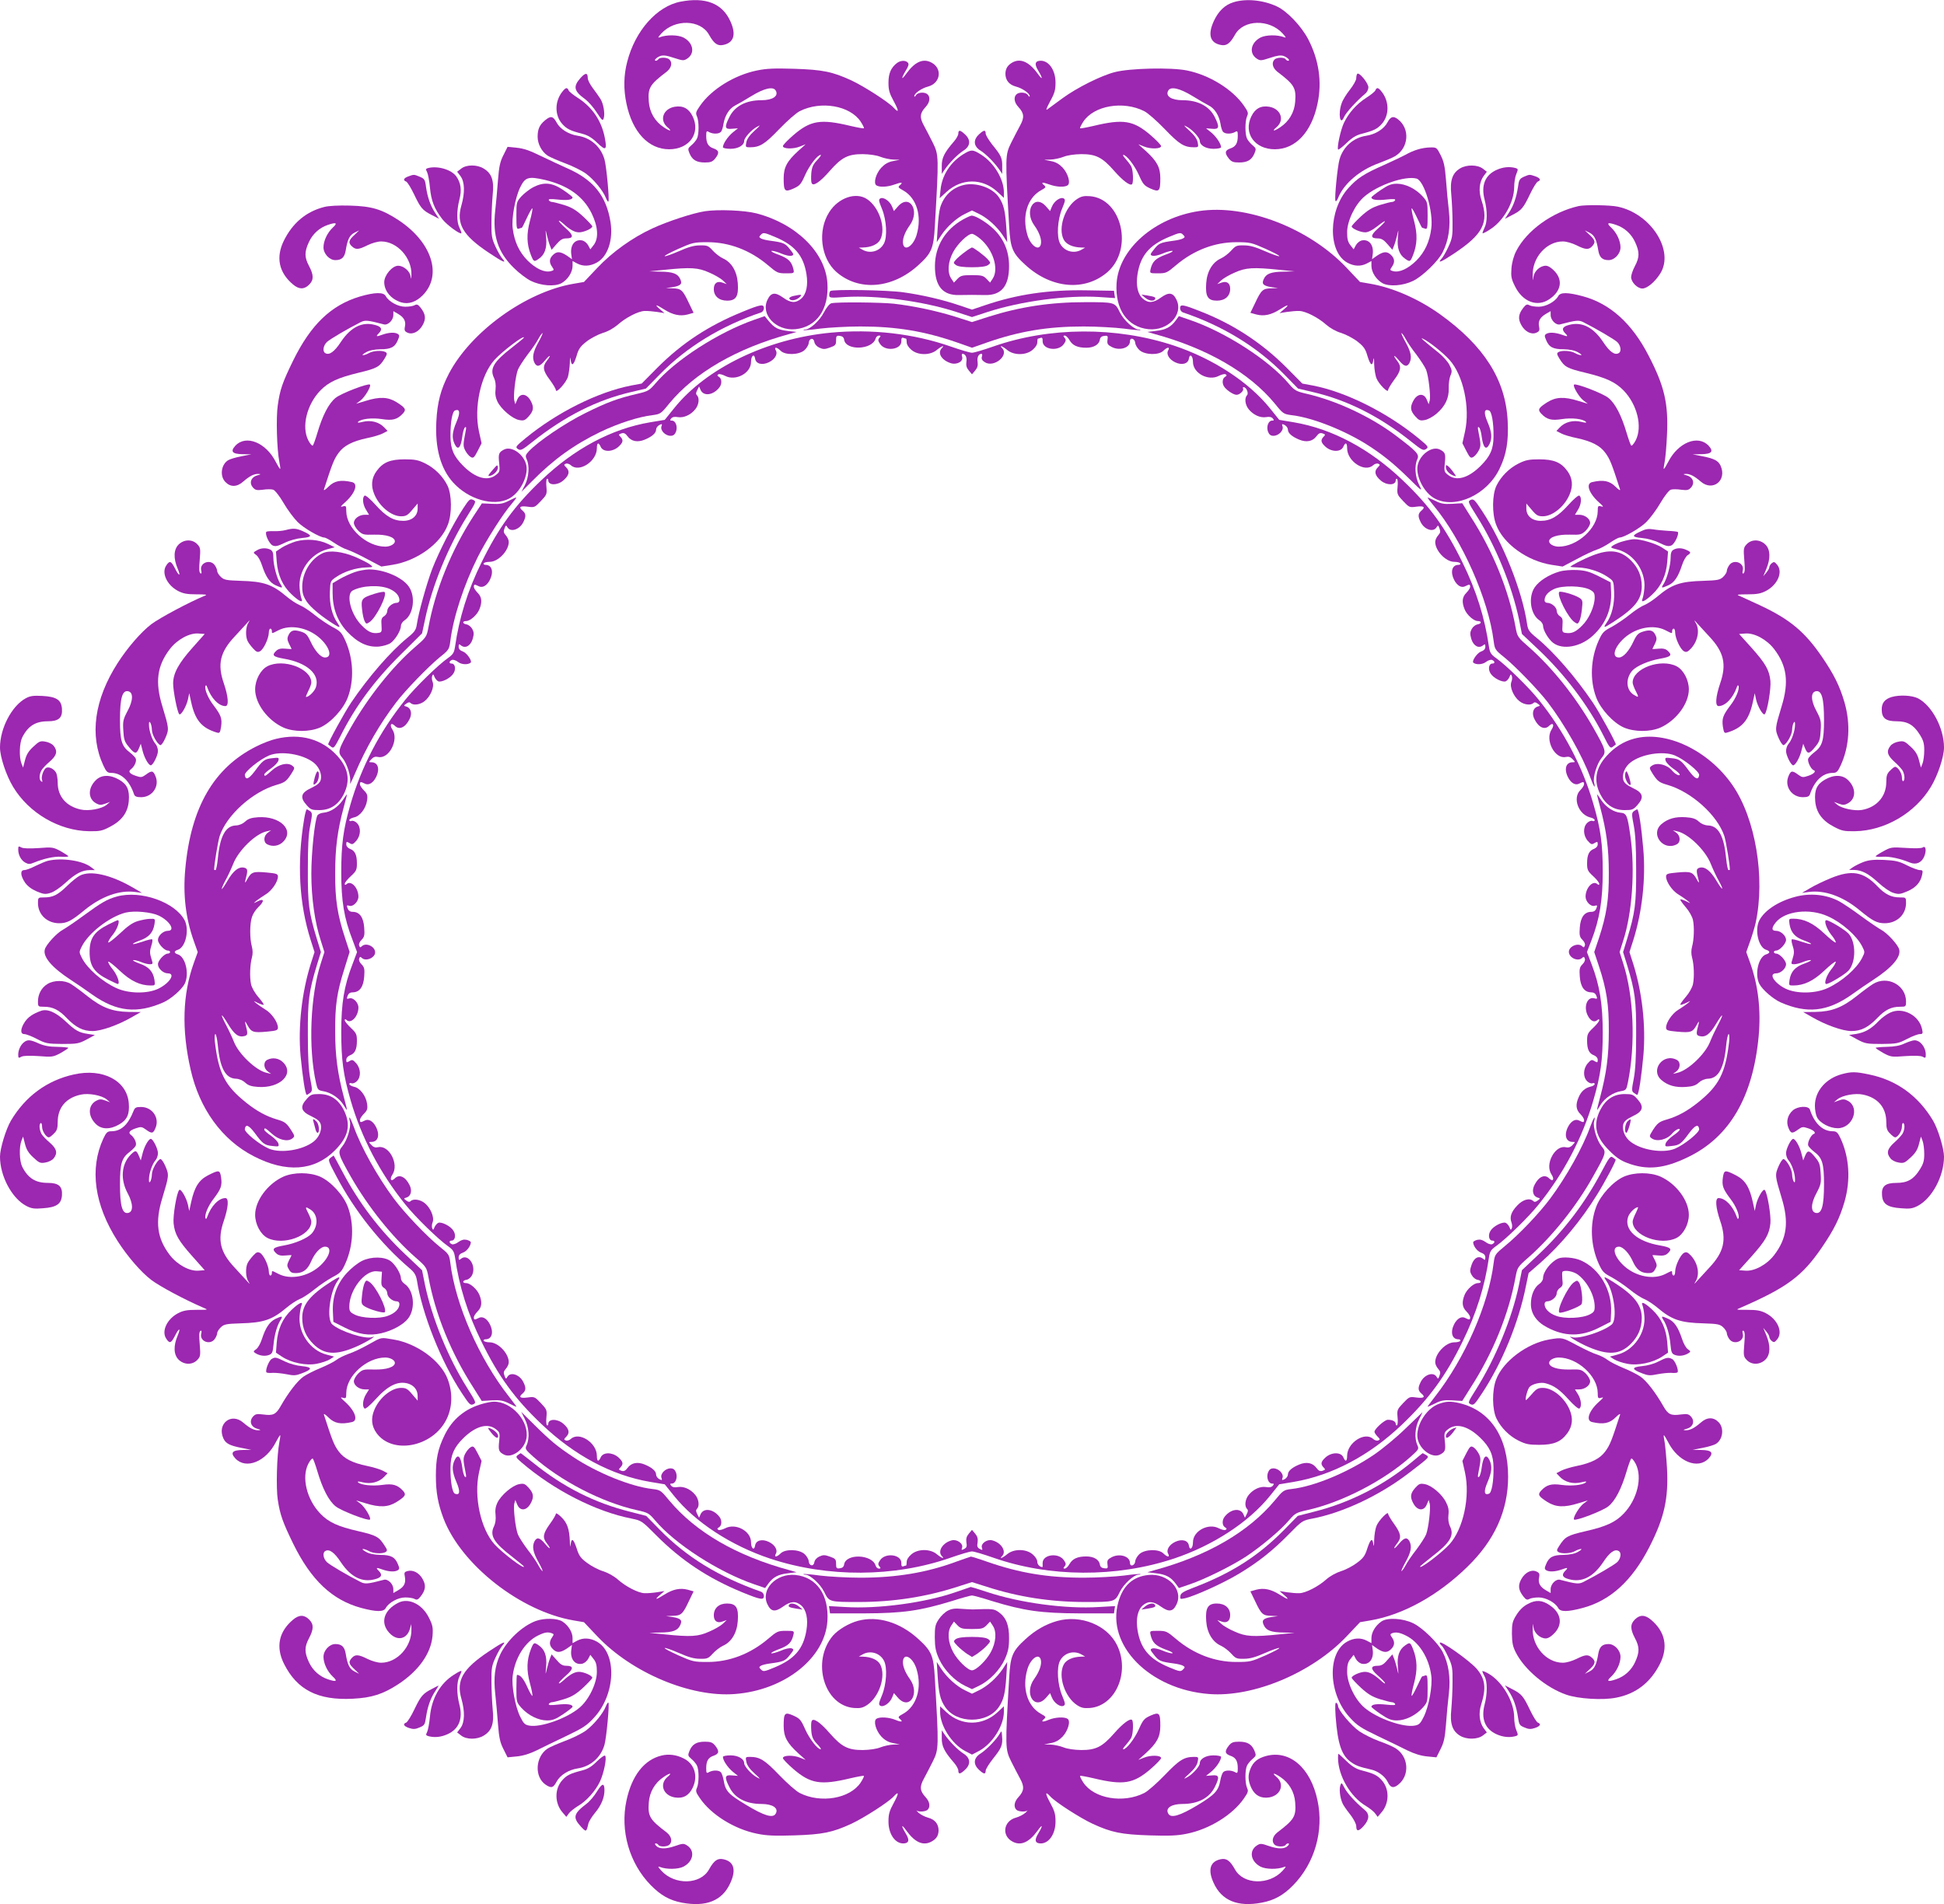 <?xml version="1.0" standalone="no"?>
<!DOCTYPE svg PUBLIC "-//W3C//DTD SVG 20010904//EN"
 "http://www.w3.org/TR/2001/REC-SVG-20010904/DTD/svg10.dtd">
<svg version="1.0" xmlns="http://www.w3.org/2000/svg"
 width="1280pt" height="1254pt" viewBox="0 0 1280 1254"
 preserveAspectRatio="xMidYMid meet">
<g transform="translate(0,1254) scale(0.1,-0.1)"
fill="#9c27b0" stroke="none">
<path d="M4481 12529 c-156 -30 -299 -192 -351 -395 -24 -91 -25 -183 -5 -277
39 -187 145 -300 281 -300 133 0 208 106 155 216 -25 52 -63 73 -118 64 -76
-13 -103 -87 -49 -134 35 -29 19 -30 -25 0 -57 38 -92 98 -97 167 -7 92 6 113
118 198 31 25 39 59 18 80 -15 15 -64 16 -73 2 -3 -5 -11 -10 -16 -10 -17 0 2
21 28 31 20 7 42 4 90 -12 59 -19 65 -20 88 -5 53 35 40 105 -25 139 -36 18
-111 19 -155 2 -16 -6 -13 -1 10 25 88 96 257 92 313 -8 33 -59 56 -76 94 -68
70 14 87 69 47 156 -53 118 -164 161 -328 129z"/>
<path d="M8121 12525 c-55 -17 -97 -57 -127 -120 -43 -91 -28 -147 44 -161 38
-8 61 9 94 68 56 100 225 104 313 8 23 -26 26 -31 10 -25 -44 17 -119 16 -155
-2 -65 -34 -78 -104 -25 -139 23 -15 29 -14 88 5 48 16 70 19 90 12 26 -10 45
-31 28 -31 -5 0 -13 5 -16 10 -9 14 -58 13 -73 -2 -21 -21 -13 -55 18 -80 112
-85 125 -106 118 -198 -5 -69 -40 -129 -97 -167 -44 -30 -60 -29 -25 0 54 47
27 121 -49 134 -55 9 -93 -12 -118 -64 -53 -110 22 -216 155 -216 136 0 242
113 281 300 31 144 9 290 -62 426 -46 87 -139 184 -206 215 -90 42 -204 53
-286 27z"/>
<path d="M5906 12125 c-39 -30 -56 -68 -56 -129 0 -49 6 -70 35 -123 34 -63
35 -81 0 -43 -33 37 -195 141 -278 180 -126 58 -190 71 -377 77 -129 4 -183 2
-245 -11 -149 -30 -302 -125 -376 -233 -27 -39 -30 -48 -20 -69 14 -32 14
-119 0 -147 -6 -12 -22 -32 -37 -44 -23 -20 -24 -23 -12 -53 18 -43 46 -60
101 -60 39 0 51 5 68 26 29 37 26 53 -9 66 -37 12 -50 35 -50 83 0 32 2 35 19
25 27 -14 66 -13 79 3 5 6 13 30 16 53 10 55 38 100 78 120 18 9 66 37 105 61
85 52 145 66 161 36 20 -36 -21 -63 -95 -63 -101 0 -175 -39 -210 -110 -35
-68 -31 -83 17 -78 l39 3 -35 -28 c-33 -28 -64 -74 -64 -97 0 -5 22 -10 50
-10 50 0 90 23 90 52 0 20 47 72 81 91 30 17 29 14 -14 -25 -31 -28 -49 -54
-53 -75 -6 -31 -5 -33 22 -33 67 0 98 19 194 119 52 54 113 108 136 119 138
70 331 37 401 -69 14 -22 24 -41 21 -44 -2 -2 -42 5 -89 16 -196 47 -262 36
-375 -61 -38 -33 -69 -65 -69 -72 0 -19 68 -21 112 -3 l38 15 -47 -42 c-76
-69 -98 -110 -98 -182 0 -86 7 -93 64 -68 42 19 50 28 77 89 29 65 82 133 103
133 5 0 -5 -15 -23 -34 -27 -28 -35 -45 -39 -85 -2 -28 -2 -57 2 -66 9 -25 54
4 120 80 78 89 120 110 216 110 47 -1 91 -7 118 -18 23 -9 61 -17 85 -18 l42
-1 -45 -9 c-32 -6 -54 -19 -77 -43 -36 -39 -54 -103 -32 -117 21 -13 72 -11
119 6 47 17 59 15 35 -5 -14 -12 -11 -16 22 -34 89 -50 125 -170 88 -294 -21
-70 -76 -108 -88 -62 -8 30 9 79 43 126 70 97 -2 211 -78 124 l-26 -30 -12 29
c-15 37 -57 66 -78 54 -12 -7 -10 -17 11 -68 30 -72 37 -185 13 -229 -27 -51
-90 -69 -140 -41 l-25 14 25 1 c56 1 100 21 116 52 39 74 -6 212 -86 266 -73
50 -190 10 -250 -85 -78 -122 -56 -303 47 -394 148 -129 369 -111 540 45 86
78 100 110 108 251 27 464 27 474 -13 555 -18 36 -44 86 -58 112 -30 54 -28
82 11 124 27 29 32 63 13 82 -18 18 -65 15 -77 -5 -6 -10 -11 -13 -11 -6 0 18
48 52 91 63 82 22 96 119 22 158 -54 29 -108 6 -164 -71 -35 -49 -38 -37 -5
18 18 29 22 43 14 52 -14 17 -48 16 -72 -2z"/>
<path d="M6665 12128 c-31 -18 -44 -40 -45 -73 0 -43 24 -73 69 -85 43 -11 91
-45 91 -63 0 -7 -5 -4 -11 6 -12 20 -59 23 -77 5 -19 -19 -14 -53 13 -82 39
-42 41 -70 11 -124 -14 -26 -40 -76 -58 -112 -40 -81 -40 -91 -13 -555 8 -141
22 -173 108 -251 171 -156 392 -174 540 -45 171 151 94 482 -116 499 -42 3
-58 -1 -87 -20 -80 -54 -125 -192 -86 -266 16 -31 60 -51 116 -52 l25 -1 -25
-14 c-50 -28 -113 -10 -140 41 -24 44 -17 157 13 229 21 51 23 61 11 68 -21
12 -63 -17 -78 -54 l-12 -29 -26 30 c-76 87 -148 -27 -78 -124 34 -47 51 -96
43 -126 -12 -46 -67 -8 -88 62 -37 124 -1 244 88 294 33 18 36 22 22 34 -24
20 -12 22 35 5 47 -17 98 -19 119 -6 22 14 4 78 -32 117 -23 24 -45 37 -77 43
l-45 9 42 1 c24 1 62 9 85 18 27 11 71 17 118 18 96 0 138 -21 216 -110 56
-64 105 -101 118 -88 10 11 7 93 -5 116 -6 12 -23 34 -37 50 -14 15 -21 27
-16 27 21 0 74 -68 103 -133 27 -61 35 -70 77 -89 57 -25 64 -18 64 68 0 72
-22 113 -98 182 l-47 42 38 -15 c44 -18 112 -16 112 3 0 7 -31 39 -69 72 -113
97 -179 108 -375 61 -47 -11 -87 -18 -89 -16 -3 3 7 22 21 44 70 106 263 139
401 69 23 -11 84 -65 136 -119 96 -100 127 -119 194 -119 27 0 28 2 22 33 -4
21 -22 47 -53 75 -43 39 -44 42 -14 25 34 -19 81 -71 81 -91 0 -29 40 -52 90
-52 28 0 50 5 50 10 0 23 -31 69 -64 97 l-35 28 39 -3 c48 -5 52 10 18 78 -36
71 -110 110 -211 110 -74 0 -115 27 -95 63 16 30 76 16 161 -36 39 -24 87 -52
105 -61 40 -20 68 -65 78 -120 3 -23 11 -47 16 -53 13 -16 52 -17 79 -3 17 10
19 7 19 -25 0 -48 -13 -71 -50 -83 -35 -13 -38 -29 -9 -66 17 -21 29 -26 68
-26 55 0 83 17 101 60 12 30 11 33 -12 53 -15 12 -31 32 -37 44 -14 28 -14
115 0 147 10 21 7 30 -20 69 -74 108 -227 203 -376 233 -103 21 -376 15 -475
-11 -90 -23 -250 -103 -344 -172 -43 -32 -87 -64 -98 -72 -14 -11 -10 2 16 51
30 54 36 75 36 124 0 80 -42 143 -96 144 -39 0 -45 -21 -18 -65 33 -55 30 -67
-5 -18 -56 77 -113 101 -166 71z"/>
<path d="M3821 12025 c-49 -56 -42 -85 33 -139 21 -16 55 -55 76 -88 34 -52
39 -56 45 -37 10 30 -2 100 -23 130 -9 15 -32 46 -49 69 -18 24 -33 53 -33 66
0 37 -16 36 -49 -1z"/>
<path d="M8937 12054 c-4 -4 -7 -17 -7 -30 0 -12 -19 -46 -42 -75 -23 -29 -48
-69 -54 -89 -25 -69 -10 -153 16 -90 12 28 82 105 139 153 12 9 21 28 21 42 0
27 -60 101 -73 89z"/>
<path d="M3701 11934 c-49 -63 -49 -153 0 -209 30 -34 52 -45 133 -66 36 -9
64 -26 99 -60 56 -54 65 -48 49 35 -22 112 -83 201 -178 262 -30 19 -57 41
-60 49 -9 22 -20 19 -43 -11z"/>
<path d="M9056 11945 c-3 -8 -30 -30 -60 -49 -64 -41 -116 -100 -147 -165 -22
-46 -48 -166 -38 -176 3 -2 28 17 55 43 36 35 64 52 100 61 81 21 103 32 133
66 49 56 49 146 0 209 -23 30 -34 33 -43 11z"/>
<path d="M3588 11747 c-36 -30 -48 -58 -48 -108 0 -47 27 -98 66 -124 14 -9
66 -32 114 -50 49 -18 112 -49 139 -69 52 -39 113 -113 131 -161 6 -15 13 -25
16 -22 8 8 -13 234 -26 278 -24 83 -91 142 -176 155 -60 9 -116 44 -139 87
-23 43 -39 46 -77 14z"/>
<path d="M9135 11733 c-23 -43 -79 -78 -139 -87 -85 -13 -152 -72 -176 -155
-13 -44 -34 -256 -27 -273 3 -7 10 0 17 17 37 95 143 185 268 230 40 15 88 35
107 46 91 54 101 182 19 244 -30 23 -48 18 -69 -22z"/>
<path d="M6310 11660 c0 -10 -13 -34 -29 -52 -63 -73 -81 -108 -80 -162 l0
-51 17 25 c32 47 87 103 124 127 48 29 52 71 12 108 -32 30 -44 31 -44 5z"/>
<path d="M6446 11655 c-40 -37 -36 -79 12 -108 37 -24 92 -80 124 -127 l17
-25 0 48 c1 56 -7 73 -66 145 -23 30 -43 62 -43 73 0 25 -12 24 -44 -6z"/>
<path d="M3315 11519 c-22 -43 -29 -74 -36 -164 -4 -60 -13 -151 -18 -200 -19
-166 16 -275 122 -379 35 -35 86 -73 113 -86 66 -32 156 -39 201 -15 41 23 73
72 73 114 l0 32 30 -16 c40 -21 85 -19 130 6 72 40 108 149 90 266 -28 175
-114 281 -290 357 -36 16 -111 51 -167 78 -75 37 -117 51 -161 55 l-60 6 -27
-54z m274 -164 c150 -36 250 -107 305 -217 44 -88 50 -168 14 -213 l-21 -27
-14 26 c-7 14 -24 28 -37 32 -50 12 -84 -30 -74 -94 l4 -29 -34 24 c-43 28
-66 29 -92 3 -24 -24 -25 -48 -5 -77 15 -21 14 -23 -9 -29 -41 -10 -97 16
-152 70 -55 56 -87 123 -98 211 -9 66 16 203 49 271 33 68 54 74 164 49z"/>
<path d="M3511 11307 c-23 -12 -58 -39 -77 -59 -33 -37 -34 -40 -34 -129 0
-79 2 -90 16 -85 9 3 17 6 20 6 2 0 17 30 34 67 17 36 33 64 35 61 3 -3 -4
-41 -16 -84 -23 -86 -21 -153 7 -224 18 -45 21 -46 52 -24 39 27 54 70 48 138
-5 59 -5 60 5 16 6 -25 15 -56 21 -70 l10 -25 33 38 c24 28 40 37 63 37 50 0
50 20 -1 65 -26 23 -47 45 -47 50 0 5 12 -3 28 -17 45 -41 75 -58 105 -58 31
0 87 25 87 39 0 5 -27 34 -60 65 -47 43 -75 60 -126 76 -36 11 -72 20 -79 20
-8 0 -17 5 -21 11 -5 9 11 10 57 5 63 -7 99 -2 99 14 0 4 -28 26 -62 49 -73
49 -127 54 -197 18z"/>
<path d="M9333 11555 c-24 -7 -58 -22 -76 -33 -18 -10 -83 -41 -143 -68 -132
-58 -177 -87 -237 -154 -131 -146 -135 -417 -7 -489 45 -25 90 -27 130 -6 l30
16 0 -32 c0 -42 32 -91 73 -114 45 -24 135 -17 201 15 61 29 166 130 195 189
39 76 53 168 41 273 -6 51 -15 143 -19 203 -7 89 -14 121 -35 163 -26 51 -27
52 -69 51 -23 0 -61 -6 -84 -14z m-6 -191 c51 -14 112 -220 97 -329 -11 -88
-43 -155 -98 -211 -55 -54 -111 -80 -152 -70 -23 6 -24 8 -9 29 20 29 19 53
-5 77 -26 26 -49 25 -92 -3 l-34 -24 4 29 c10 64 -24 106 -74 94 -13 -4 -30
-18 -37 -32 l-14 -26 -21 27 c-17 21 -22 41 -22 85 0 75 52 183 113 235 89 77
270 139 344 119z"/>
<path d="M9092 11289 c-34 -23 -62 -45 -62 -49 0 -16 36 -21 99 -14 46 5 62 4
57 -5 -4 -6 -13 -11 -21 -11 -7 0 -43 -9 -79 -20 -51 -16 -79 -33 -126 -76
-33 -31 -60 -60 -60 -65 0 -14 57 -39 89 -39 19 0 47 14 80 40 64 51 67 40 4
-15 -51 -45 -51 -65 -1 -65 23 0 39 -9 63 -37 l33 -38 10 25 c6 14 15 45 21
70 10 44 10 43 5 -16 -6 -68 9 -111 48 -138 31 -22 34 -21 52 24 28 71 30 138
7 224 -12 43 -19 81 -16 84 2 3 18 -25 35 -61 17 -37 32 -67 34 -67 3 0 11 -3
20 -6 14 -5 16 6 16 85 0 89 -1 92 -34 129 -45 49 -111 82 -168 82 -36 0 -57
-8 -106 -41z"/>
<path d="M6339 11522 c-83 -53 -137 -138 -146 -231 l-6 -56 45 41 c99 91 237
92 335 1 l43 -40 0 36 c0 87 -65 195 -149 248 -56 36 -66 36 -122 1z"/>
<path d="M3036 11429 l-26 -20 23 -30 c27 -38 29 -108 5 -192 -35 -121 9 -197
180 -311 94 -63 122 -75 89 -38 -9 10 -29 44 -44 77 -25 54 -28 71 -27 160 0
55 4 136 8 181 10 95 -5 141 -59 174 -44 27 -114 27 -149 -1z"/>
<path d="M9614 11431 c-52 -31 -68 -81 -58 -175 4 -45 8 -126 8 -181 1 -89 -2
-106 -27 -160 -15 -33 -35 -67 -44 -77 -33 -36 -5 -25 82 33 189 126 229 203
180 349 -21 62 -15 121 14 161 l21 28 -26 20 c-35 27 -107 28 -150 2z"/>
<path d="M2818 11433 c-15 -4 -16 -8 -6 -26 6 -12 15 -58 19 -103 8 -86 29
-140 82 -208 29 -37 116 -101 125 -92 2 2 -4 18 -12 35 -20 38 -20 113 -1 187
16 62 10 109 -21 153 -32 44 -122 71 -186 54z"/>
<path d="M9854 11421 c-76 -34 -103 -102 -79 -195 19 -74 19 -149 -1 -187 -8
-17 -14 -33 -12 -35 3 -2 25 9 49 25 89 56 158 178 159 279 0 29 6 68 14 86
13 32 13 34 -7 40 -39 10 -81 6 -123 -13z"/>
<path d="M2688 11378 c-31 -11 -36 -26 -13 -34 8 -4 31 -41 51 -83 44 -92 56
-106 117 -137 l48 -25 -25 38 c-32 48 -51 104 -61 172 -6 48 -10 54 -41 67
-38 16 -39 16 -76 2z"/>
<path d="M10034 11376 c-28 -13 -33 -20 -39 -67 -10 -68 -29 -124 -61 -172
l-25 -38 48 25 c61 31 73 45 117 137 20 42 43 79 51 83 24 9 17 23 -16 35 -39
13 -37 13 -75 -3z"/>
<path d="M6343 11321 c-76 -19 -131 -74 -153 -150 -6 -20 -13 -79 -16 -131
l-6 -95 29 45 c38 57 101 115 158 142 l45 22 45 -22 c57 -27 120 -85 158 -142
l29 -45 -6 95 c-7 110 -17 154 -49 201 -42 63 -152 101 -234 80z"/>
<path d="M2135 11177 c-118 -30 -207 -104 -265 -220 -55 -110 -35 -211 59
-290 40 -34 74 -34 106 -2 32 31 31 64 0 123 -31 58 -31 93 -1 158 25 54 69
94 125 113 56 19 66 13 32 -18 -36 -34 -61 -87 -61 -130 0 -42 39 -84 78 -84
41 0 60 17 68 62 12 74 25 101 57 118 l32 16 -32 -31 c-38 -34 -41 -52 -15
-75 25 -23 44 -21 102 8 29 14 66 25 90 25 106 0 203 -109 199 -221 -2 -30 -2
-31 -6 -7 -5 33 -46 68 -81 68 -39 0 -92 -62 -92 -108 0 -59 45 -112 111 -133
49 -15 99 2 144 48 129 133 57 350 -162 494 -109 71 -175 91 -318 95 -76 2
-138 -1 -170 -9z"/>
<path d="M10395 11183 c-174 -39 -343 -161 -412 -297 -16 -31 -28 -74 -31
-113 -4 -54 -1 -70 23 -118 50 -103 148 -140 227 -85 77 52 90 125 34 184 -21
23 -43 36 -58 36 -37 0 -76 -35 -81 -73 -4 -30 -4 -30 -5 7 -5 118 90 226 198
226 24 0 61 -11 90 -25 59 -30 81 -31 103 -7 24 26 21 40 -15 74 l-33 31 32
-16 c32 -17 45 -44 57 -118 8 -45 27 -62 68 -62 39 0 78 42 78 84 0 43 -25 96
-61 130 -34 31 -24 37 32 18 56 -19 100 -59 125 -113 30 -65 30 -100 -1 -158
-14 -26 -25 -59 -25 -73 0 -33 41 -75 74 -75 31 0 82 42 118 99 94 150 -61
394 -280 440 -51 11 -216 13 -257 4z"/>
<path d="M4642 11149 c-79 -12 -247 -67 -348 -114 -130 -60 -263 -155 -361
-259 l-88 -93 -70 -12 c-313 -54 -673 -314 -819 -591 -54 -104 -77 -191 -83
-317 -9 -175 28 -309 111 -401 101 -111 265 -159 367 -106 71 36 128 146 115
218 -14 73 -97 132 -148 105 -34 -18 -38 -28 -31 -90 5 -52 4 -57 -22 -77 -54
-43 -134 -21 -214 59 -64 64 -84 111 -85 194 -1 92 12 165 30 172 32 12 36
-14 10 -75 -29 -68 -32 -105 -13 -145 21 -46 41 -28 51 48 3 27 11 54 17 60 9
7 10 1 5 -25 -17 -86 -18 -98 -2 -128 9 -17 25 -36 36 -42 17 -9 22 -4 45 40
l26 51 -17 76 c-35 159 11 372 102 473 52 57 194 165 194 147 0 -3 -36 -32
-79 -66 -121 -93 -148 -140 -118 -200 9 -19 13 -46 10 -74 -4 -30 0 -56 12
-81 24 -50 99 -114 143 -122 31 -6 39 -3 64 25 31 35 35 59 13 100 -26 50 -70
55 -89 10 l-13 -31 -7 25 c-7 29 8 161 24 202 6 16 35 61 64 100 30 38 61 84
70 102 9 17 21 35 27 39 6 4 -5 -22 -25 -58 -37 -66 -44 -104 -26 -139 16 -28
35 -23 69 18 34 41 43 37 11 -4 -29 -37 -25 -65 20 -124 22 -30 40 -60 40 -68
0 -26 70 51 80 89 5 19 11 60 12 90 1 36 3 44 5 23 6 -49 20 -40 39 22 13 46
24 63 65 95 28 22 76 47 107 57 35 10 73 32 99 54 52 47 136 90 177 91 17 1
54 -2 81 -6 l50 -8 -30 26 c-40 34 -26 33 30 -3 56 -35 103 -45 153 -32 l39
11 -30 62 c-41 88 -52 98 -106 99 l-46 2 43 6 c55 9 66 21 51 53 -16 36 -48
48 -132 49 l-72 2 100 10 c174 18 222 15 295 -18 36 -15 76 -39 90 -52 l25
-24 -26 9 c-36 14 -59 -2 -59 -42 0 -46 34 -76 88 -76 58 0 76 28 70 114 -5
78 -41 139 -97 164 -20 9 -51 33 -68 52 -29 32 -36 35 -85 34 -38 0 -76 -11
-137 -38 -46 -20 -88 -35 -94 -33 -6 2 34 23 89 48 95 42 103 44 194 44 142 0
280 -53 396 -151 60 -51 66 -54 119 -54 55 0 55 0 49 28 -12 50 -33 70 -96 94
-35 12 -56 24 -47 26 8 1 37 -6 64 -18 26 -11 56 -18 67 -14 17 5 16 9 -12 44
-30 38 -41 43 -130 55 -25 3 -52 10 -60 15 -13 8 -13 11 1 25 15 15 22 14 91
-15 130 -54 188 -122 208 -245 12 -74 -1 -133 -35 -162 -36 -31 -69 -29 -120
8 -52 37 -79 33 -102 -16 -46 -97 57 -205 184 -193 140 14 222 131 211 303
-13 203 -206 392 -468 460 -78 20 -252 27 -338 14z"/>
<path d="M7895 11150 c-293 -44 -528 -250 -543 -475 -11 -172 71 -289 211
-303 127 -12 230 96 184 193 -23 49 -50 53 -102 16 -51 -37 -84 -39 -120 -8
-34 29 -47 88 -35 162 20 123 78 191 208 245 69 29 76 30 91 15 14 -14 14 -17
1 -25 -8 -5 -35 -12 -60 -15 -89 -12 -100 -17 -130 -55 -28 -35 -29 -39 -12
-44 11 -4 41 3 67 14 27 12 56 19 64 18 9 -2 -12 -14 -47 -26 -63 -24 -84 -44
-96 -94 -6 -28 -6 -28 49 -28 53 0 59 3 119 54 116 98 254 151 396 151 91 0
99 -2 194 -44 55 -25 95 -46 89 -48 -6 -2 -48 13 -94 33 -61 27 -99 38 -137
38 -49 1 -56 -2 -85 -34 -17 -19 -48 -43 -68 -52 -56 -25 -92 -86 -97 -164 -6
-87 11 -114 71 -114 53 0 87 30 87 78 0 38 -23 54 -59 40 l-26 -9 25 24 c14
13 54 37 90 52 73 33 121 36 295 18 l100 -10 -72 -2 c-84 -1 -116 -13 -132
-49 -15 -32 -4 -44 51 -53 l43 -6 -46 -2 c-54 -1 -65 -11 -106 -99 l-30 -62
39 -11 c50 -13 97 -3 153 32 56 36 70 37 30 3 l-30 -26 50 8 c28 4 64 7 81 6
41 -1 125 -44 177 -91 26 -22 64 -44 99 -54 31 -10 79 -35 107 -57 41 -32 52
-49 65 -95 19 -62 33 -71 39 -22 2 17 5 4 5 -31 1 -34 8 -77 16 -95 16 -38 76
-98 76 -76 0 8 18 38 40 68 45 59 49 87 20 124 -32 41 -23 45 11 4 34 -41 53
-46 69 -18 18 35 11 73 -26 139 -20 36 -31 62 -25 58 6 -4 18 -22 27 -39 9
-18 40 -64 70 -102 29 -39 58 -84 64 -100 16 -41 31 -173 24 -202 l-7 -25 -13
31 c-19 45 -63 40 -89 -10 -22 -41 -18 -65 13 -100 25 -28 33 -31 64 -25 19 3
54 22 77 42 57 49 82 102 80 167 -1 29 4 66 11 83 12 27 11 36 -6 70 -10 21
-42 57 -69 79 -107 86 -130 106 -105 94 40 -19 133 -93 174 -139 91 -101 137
-314 102 -473 l-17 -76 26 -51 c23 -44 28 -49 45 -40 11 6 27 25 36 42 16 30
15 42 -2 128 -5 26 -4 32 5 25 6 -6 14 -33 17 -60 10 -76 30 -94 52 -48 18 40
15 77 -14 145 -26 61 -22 87 10 75 18 -7 31 -80 30 -172 -1 -83 -21 -129 -85
-193 -81 -81 -160 -103 -214 -60 -26 20 -27 25 -22 77 7 62 3 72 -31 90 -51
27 -134 -32 -148 -105 -13 -72 44 -182 115 -218 135 -70 344 27 425 198 45 92
60 182 53 315 -14 271 -155 493 -446 702 -143 102 -309 174 -456 200 l-70 12
-88 93 c-247 262 -660 421 -972 374z"/>
<path d="M6340 11094 c-117 -66 -183 -176 -184 -304 -1 -133 50 -196 159 -193
33 0 71 1 85 1 14 0 52 -1 85 -1 109 -3 160 60 159 193 0 97 -36 180 -104 244
-47 44 -117 86 -142 86 -7 0 -33 -12 -58 -26z m116 -128 c83 -71 122 -196 81
-260 l-18 -27 -23 24 c-21 22 -32 25 -96 25 -64 0 -75 -3 -96 -25 l-23 -24
-18 27 c-27 41 -21 111 13 174 30 56 97 120 124 120 9 0 34 -15 56 -34z"/>
<path d="M6354 10881 c-21 -15 -48 -38 -59 -50 -19 -22 -19 -23 0 -37 13 -9
47 -14 105 -14 58 0 92 5 105 14 19 14 19 15 0 37 -22 25 -94 79 -105 79 -4 0
-25 -13 -46 -29z"/>
<path d="M5467 10623 c-4 -3 -7 -15 -7 -26 0 -19 5 -20 104 -13 211 13 513
-27 732 -98 l104 -34 104 34 c220 71 521 111 733 98 l105 -7 -4 24 -3 24 -175
3 c-252 5 -462 -26 -674 -98 l-86 -29 -83 28 c-109 37 -241 68 -369 86 -104
15 -469 21 -481 8z"/>
<path d="M2369 10587 c-189 -57 -322 -184 -439 -422 -70 -143 -87 -192 -101
-294 -12 -79 -6 -290 10 -371 5 -25 8 -47 6 -48 -2 -2 -15 19 -29 46 -65 128
-196 181 -266 107 -35 -38 -21 -55 47 -56 l58 -1 -66 -13 c-37 -7 -76 -19 -87
-26 -47 -29 -56 -106 -17 -144 33 -34 76 -33 117 4 43 37 71 51 100 50 18 -1
17 -3 -9 -10 -41 -12 -54 -50 -27 -80 15 -17 26 -19 66 -14 26 4 56 4 67 0 11
-3 42 -42 68 -87 26 -45 68 -101 93 -126 40 -40 147 -102 176 -102 7 0 35 -15
63 -34 28 -19 67 -40 88 -46 21 -7 80 -34 131 -62 l93 -49 71 11 c162 25 320
139 367 265 28 73 26 197 -2 256 -30 62 -85 116 -145 146 -48 24 -70 28 -137
28 -97 0 -144 -20 -186 -78 -33 -46 -38 -97 -14 -153 33 -79 112 -144 176
-144 32 0 43 6 73 42 l36 42 0 -33 c0 -49 -38 -81 -95 -81 -64 0 -113 28 -183
106 -34 38 -65 64 -71 60 -17 -11 -13 -58 9 -93 l20 -33 -28 0 c-37 0 -72 -26
-72 -54 0 -12 13 -35 29 -51 28 -26 35 -28 105 -26 80 2 136 -16 136 -44 0
-18 -31 -35 -63 -35 -122 0 -256 121 -257 233 0 35 -2 38 -22 32 -19 -5 -17
-1 11 24 69 61 92 126 49 136 -74 17 -116 9 -155 -30 -21 -21 -33 -28 -30 -18
55 170 66 199 97 241 34 47 90 76 188 97 40 8 87 22 103 31 l31 16 -23 24
c-33 35 -88 49 -140 36 -27 -7 -38 -7 -31 0 20 20 92 28 157 18 71 -11 101 -3
139 38 22 25 16 36 -42 73 -56 35 -111 38 -204 9 l-63 -19 28 21 c28 20 73 95
63 105 -11 11 -189 -57 -226 -87 -45 -36 -86 -115 -120 -230 -12 -41 -26 -79
-30 -84 -5 -4 -18 11 -30 34 -46 90 -10 236 80 329 54 55 114 83 250 116 121
29 138 38 172 93 17 28 19 36 7 43 -21 13 -81 10 -109 -6 -14 -8 -32 -14 -40
-14 -8 0 1 8 20 19 23 13 55 19 95 20 69 0 96 14 115 61 11 26 11 32 -1 40
-20 12 -58 10 -101 -5 -41 -15 -46 -13 -23 10 25 26 17 43 -26 54 -84 23 -159
-14 -224 -111 -43 -66 -78 -91 -104 -74 -19 11 -12 51 12 73 19 18 134 86 221
130 30 15 46 14 153 -14 27 -8 63 27 63 62 l0 25 31 -18 c39 -23 53 -48 45
-85 -5 -23 -1 -31 18 -39 33 -15 76 7 100 52 22 40 18 71 -14 112 -17 22 -25
25 -40 17 -10 -6 -38 -10 -62 -10 -47 0 -109 34 -128 70 -14 27 -72 26 -171
-3z"/>
<path d="M10260 10590 c-19 -36 -81 -70 -128 -70 -24 0 -52 4 -62 10 -15 8
-23 5 -40 -17 -32 -41 -36 -72 -14 -112 24 -45 67 -67 100 -52 19 8 23 16 18
39 -8 37 6 62 45 85 l31 18 0 -25 c0 -35 36 -70 63 -62 107 28 123 29 153 14
87 -44 202 -112 222 -130 23 -22 30 -62 11 -73 -26 -17 -61 8 -104 74 -65 97
-140 134 -224 111 -43 -11 -51 -28 -26 -54 23 -23 18 -25 -22 -10 -44 15 -82
17 -102 5 -12 -8 -12 -14 -1 -40 19 -47 46 -61 115 -61 40 -1 72 -7 95 -20 19
-11 28 -19 20 -19 -8 0 -26 6 -40 14 -28 16 -88 19 -109 6 -12 -7 -10 -15 7
-43 34 -55 51 -64 172 -93 136 -33 196 -61 250 -116 90 -93 126 -239 80 -329
-12 -23 -25 -38 -30 -34 -4 5 -18 43 -30 84 -34 115 -75 194 -120 230 -37 30
-215 98 -226 87 -10 -10 35 -85 63 -105 l28 -21 -63 19 c-93 29 -148 26 -204
-9 -58 -37 -64 -48 -42 -73 38 -41 68 -49 139 -38 65 10 137 2 157 -18 7 -7
-4 -7 -31 0 -52 13 -107 -1 -140 -36 l-23 -24 31 -16 c16 -9 63 -23 103 -31
98 -21 154 -50 188 -97 31 -42 42 -71 97 -241 3 -10 -9 -3 -30 18 -39 39 -81
47 -154 30 -44 -10 -21 -75 48 -136 28 -25 30 -29 12 -24 -21 6 -23 3 -23 -32
-1 -112 -135 -233 -257 -233 -32 0 -63 17 -63 35 0 28 56 46 136 44 70 -2 77
0 105 26 16 16 29 39 29 51 0 28 -35 54 -72 54 l-28 0 20 33 c22 35 26 82 9
93 -6 4 -37 -22 -71 -60 -70 -78 -119 -106 -183 -106 -57 0 -95 32 -95 81 l0
33 36 -42 c30 -36 41 -42 73 -42 64 0 143 65 176 144 24 56 19 107 -14 153
-42 58 -89 78 -186 78 -67 0 -89 -4 -137 -28 -60 -30 -115 -84 -145 -146 -28
-59 -30 -183 -2 -256 47 -126 205 -240 367 -265 l71 -11 93 49 c51 28 110 55
131 62 21 6 60 27 88 46 28 19 56 34 63 34 29 0 136 62 176 102 25 25 67 81
93 126 26 45 57 84 68 87 11 4 41 4 67 0 40 -5 51 -3 66 14 27 30 14 68 -27
80 -26 7 -27 9 -9 10 29 1 57 -13 100 -50 79 -69 175 7 131 104 -15 33 -42 47
-118 62 l-66 13 58 1 c68 1 82 18 47 56 -70 74 -201 21 -266 -107 -14 -27 -27
-48 -29 -46 -2 1 1 23 6 48 5 25 12 104 15 175 10 207 -16 321 -122 525 -109
211 -253 341 -432 389 -101 27 -148 27 -162 1z"/>
<path d="M5225 10591 c-16 -3 -29 -11 -28 -16 4 -18 39 -16 64 4 25 22 18 24
-36 12z"/>
<path d="M7539 10580 c25 -21 56 -26 66 -11 7 13 -2 17 -50 25 l-40 6 24 -20z"/>
<path d="M5475 10543 c-12 -2 -32 -26 -50 -60 -28 -55 -92 -113 -123 -113 -9
0 -13 -2 -11 -4 2 -2 51 2 109 10 58 7 177 14 265 14 237 0 421 -31 633 -104
l102 -36 103 36 c211 73 395 104 632 104 88 0 207 -7 265 -14 58 -8 107 -12
109 -10 2 2 -2 4 -11 4 -32 0 -99 61 -125 114 -32 66 -33 66 -227 66 -230 0
-428 -30 -637 -96 l-109 -35 -109 35 c-125 39 -275 71 -406 86 -86 9 -368 12
-410 3z"/>
<path d="M4890 10487 c-222 -90 -398 -205 -560 -367 l-105 -106 -70 -13 c-219
-43 -488 -177 -696 -348 -64 -53 -67 -57 -49 -70 18 -12 27 -8 97 48 210 167
423 275 652 328 l94 22 91 93 c176 180 404 320 669 409 9 4 17 16 17 27 0 29
-21 26 -140 -23z"/>
<path d="M7770 10510 c0 -11 8 -23 18 -27 264 -89 491 -228 668 -409 l91 -93
94 -22 c229 -53 442 -160 652 -328 70 -56 79 -60 97 -48 18 13 15 17 -49 70
-207 170 -478 306 -696 348 l-70 13 -105 106 c-163 163 -351 286 -567 370
-116 46 -133 48 -133 20z"/>
<path d="M4966 10434 c-237 -83 -522 -267 -652 -421 -38 -44 -47 -50 -116 -66
-129 -30 -198 -55 -343 -127 -134 -66 -315 -189 -374 -253 -21 -23 -23 -30
-13 -52 20 -43 14 -117 -11 -168 l-24 -46 69 69 c142 144 280 243 452 326 117
56 253 100 342 110 52 7 56 9 110 76 167 203 444 364 794 459 l45 13 -55 6
c-67 8 -90 20 -127 64 l-28 34 -69 -24z"/>
<path d="M7741 10429 c-32 -43 -65 -61 -129 -68 l-57 -7 45 -13 c349 -95 627
-256 794 -459 54 -67 58 -69 110 -76 132 -15 338 -95 492 -191 103 -65 177
-124 280 -225 90 -89 91 -89 68 -43 -26 51 -32 125 -12 168 15 33 -1 50 -142
157 -165 124 -388 229 -588 275 -69 16 -78 22 -116 66 -130 155 -420 342 -654
421 l-70 24 -21 -29z"/>
<path d="M5468 10349 c-417 -40 -817 -233 -1029 -497 l-62 -77 -96 -16 c-254
-43 -498 -173 -716 -381 -178 -169 -284 -316 -395 -543 -91 -185 -147 -365
-174 -555 -6 -38 -13 -50 -47 -74 -64 -45 -215 -192 -281 -275 -168 -208 -290
-443 -362 -694 -46 -159 -59 -260 -59 -442 0 -189 18 -301 75 -447 l29 -78
-29 -77 c-57 -147 -75 -259 -75 -448 0 -186 13 -283 62 -452 71 -245 193 -478
359 -684 66 -83 217 -230 281 -275 34 -24 41 -36 47 -74 27 -190 83 -370 174
-555 111 -227 217 -374 395 -543 217 -207 463 -338 716 -381 l96 -16 61 -76
c140 -174 375 -327 632 -413 380 -126 819 -124 1190 6 63 22 126 41 140 41 14
0 77 -19 140 -41 371 -130 810 -132 1190 -6 257 86 492 239 632 413 l61 76 96
16 c252 43 498 173 712 377 177 169 289 321 399 547 91 185 147 365 174 555 6
38 13 50 47 74 64 45 215 192 281 275 166 206 288 439 359 684 49 167 62 267
62 447 0 186 -20 312 -74 452 l-30 78 30 78 c54 140 74 266 74 452 0 180 -13
280 -62 447 -71 245 -193 478 -359 684 -66 83 -217 230 -281 275 -34 24 -41
36 -47 74 -27 190 -83 370 -174 555 -111 227 -217 374 -395 543 -217 207 -463
338 -716 381 l-96 16 -61 76 c-140 174 -375 327 -632 413 -380 126 -819 124
-1190 -6 -63 -22 -126 -41 -140 -41 -14 0 -77 19 -140 41 -244 85 -520 117
-792 91z m90 -46 c11 -73 183 -68 207 6 3 12 13 21 22 21 13 0 13 -3 3 -15
-10 -12 -9 -20 4 -39 34 -53 141 -40 141 17 -1 19 3 26 13 22 7 -3 16 -5 18
-5 2 0 4 -11 4 -24 0 -15 12 -34 31 -50 43 -37 124 -37 167 -1 30 25 56 35 34
13 -31 -31 -5 -78 56 -99 41 -14 87 10 77 42 -4 10 -2 19 2 19 20 0 31 -24 26
-54 -3 -23 1 -38 16 -56 l21 -25 21 25 c15 18 19 33 16 56 -5 30 6 54 26 54 4
0 6 -9 2 -19 -4 -14 1 -25 19 -36 60 -39 162 45 114 93 -22 22 4 12 34 -13 43
-36 124 -36 167 1 19 16 31 35 31 50 0 13 2 24 4 24 2 0 11 2 18 5 10 4 14 -3
13 -22 0 -57 107 -70 141 -17 13 19 14 27 4 39 -10 12 -10 15 1 15 8 0 22 -14
31 -30 20 -35 53 -50 111 -50 49 0 84 21 89 53 2 15 11 23 29 25 23 3 25 0 21
-27 -3 -25 1 -32 28 -46 52 -27 120 -6 120 37 0 29 33 19 35 -11 1 -13 14 -35
29 -48 37 -31 126 -33 156 -3 25 25 45 27 32 3 -15 -25 6 -60 46 -79 44 -21
85 -10 90 24 6 37 27 19 27 -22 0 -74 102 -128 171 -91 18 9 38 14 44 10 9 -6
8 -10 -4 -17 -19 -11 -21 -46 -3 -68 19 -24 60 -50 79 -50 21 0 50 28 43 41
-4 5 -2 9 4 9 18 0 34 -41 22 -53 -18 -18 -13 -62 10 -91 30 -38 76 -59 115
-53 22 4 37 1 45 -9 9 -11 8 -14 -5 -14 -25 0 -39 -40 -27 -73 8 -19 17 -27
36 -27 34 0 68 35 60 61 -6 18 -5 19 14 10 12 -7 21 -20 21 -30 0 -23 26 -46
74 -66 48 -20 89 -12 114 22 14 19 24 24 40 19 20 -7 20 -9 7 -22 -22 -23 -18
-39 16 -69 41 -33 99 -32 114 3 14 32 25 27 25 -10 0 -86 116 -162 171 -112
10 9 25 14 34 10 13 -5 13 -8 -4 -25 -25 -25 -18 -53 21 -86 39 -33 98 -32 98
2 0 8 4 12 9 9 4 -3 6 -27 3 -54 -4 -46 -2 -51 37 -92 39 -41 42 -43 85 -37
51 7 64 -2 35 -26 -23 -20 -24 -38 -4 -77 25 -49 84 -67 104 -32 9 15 11 14
19 -8 8 -20 6 -29 -9 -46 -10 -11 -19 -30 -19 -43 0 -58 70 -131 125 -131 19
0 37 -4 40 -10 3 -5 -2 -10 -12 -10 -43 0 -55 -47 -28 -100 20 -38 49 -54 74
-40 26 13 31 13 31 -5 0 -8 -11 -25 -25 -39 -28 -28 -31 -61 -11 -110 16 -37
60 -76 87 -76 27 0 24 -18 -3 -22 -12 -2 -29 -15 -37 -29 -12 -22 -13 -34 -3
-68 14 -45 49 -64 77 -41 13 10 15 9 15 -9 0 -15 -9 -25 -29 -32 -25 -9 -62
-63 -50 -73 18 -15 60 -13 82 4 14 11 32 17 41 14 20 -8 21 -24 2 -24 -23 0
-30 -38 -11 -66 19 -30 77 -59 99 -51 9 4 20 17 25 29 7 19 10 20 15 7 4 -8 3
-27 -3 -41 -12 -32 15 -96 54 -126 29 -23 74 -29 91 -12 7 7 16 6 29 -4 18
-13 18 -14 -3 -20 -29 -10 -37 -47 -18 -83 27 -54 67 -72 96 -43 25 25 37 7
16 -25 -45 -68 22 -196 94 -180 19 4 31 0 45 -15 18 -19 18 -20 -1 -20 -44 0
-57 -46 -29 -100 20 -38 49 -54 74 -40 26 13 31 13 31 -5 0 -8 -11 -25 -25
-39 -52 -52 -12 -161 68 -180 15 -3 27 -11 27 -17 0 -6 -7 -9 -15 -5 -9 3 -24
-3 -35 -14 -28 -28 -26 -82 4 -117 22 -25 27 -26 45 -15 19 11 21 10 21 -8 0
-13 -10 -24 -24 -30 -33 -12 -46 -39 -46 -96 0 -42 4 -51 40 -84 22 -20 40
-43 40 -50 0 -9 -3 -10 -14 -1 -29 24 -76 -27 -76 -84 0 -33 35 -68 60 -60 17
5 19 3 11 -17 -6 -16 -16 -23 -35 -23 -44 -1 -69 -36 -74 -103 -4 -51 -1 -63
18 -82 13 -13 19 -28 15 -37 -4 -13 -8 -14 -17 -5 -26 26 -88 0 -88 -36 0 -40
61 -67 88 -40 9 9 13 8 17 -5 4 -9 -2 -24 -15 -37 -19 -19 -22 -31 -18 -82 5
-67 30 -102 74 -103 18 0 29 -7 35 -23 8 -20 6 -22 -15 -16 -46 11 -71 -58
-41 -115 17 -34 42 -46 61 -30 11 9 14 9 14 0 0 -7 -18 -29 -40 -50 -36 -34
-40 -43 -40 -85 0 -57 13 -84 46 -96 14 -6 24 -17 24 -30 0 -18 -2 -19 -21 -8
-18 11 -23 10 -45 -15 -30 -35 -32 -89 -4 -117 11 -11 26 -17 35 -14 8 4 15 1
15 -5 0 -6 -12 -14 -27 -17 -37 -9 -63 -32 -79 -71 -21 -48 -17 -81 11 -109
14 -14 25 -31 25 -39 0 -18 -5 -18 -31 -5 -25 14 -54 -2 -74 -40 -28 -54 -15
-100 29 -100 19 0 19 0 0 -21 -12 -13 -25 -18 -40 -15 -34 9 -69 -12 -93 -54
-25 -45 -27 -92 -5 -125 21 -32 9 -50 -16 -25 -29 29 -69 11 -96 -43 -19 -36
-11 -73 18 -83 21 -6 21 -7 3 -20 -13 -10 -22 -11 -29 -4 -23 23 -69 11 -106
-29 -40 -42 -51 -75 -38 -111 5 -13 6 -31 2 -39 -5 -13 -8 -12 -15 7 -5 12
-16 25 -25 29 -22 8 -80 -21 -99 -51 -19 -28 -12 -66 11 -66 19 0 18 -16 -2
-24 -8 -3 -28 3 -43 15 -20 14 -35 18 -54 14 -15 -4 -27 -11 -27 -16 0 -24 26
-59 51 -68 20 -7 29 -17 29 -32 0 -18 -3 -19 -14 -9 -29 23 -60 8 -76 -38 -13
-38 -13 -46 1 -70 8 -15 25 -28 37 -30 27 -4 30 -22 3 -22 -27 0 -71 -39 -87
-76 -20 -49 -17 -82 11 -110 14 -14 25 -31 25 -39 0 -18 -5 -18 -31 -5 -25 14
-54 -2 -74 -40 -27 -53 -15 -100 28 -100 10 0 15 -5 12 -10 -3 -6 -21 -10 -40
-10 -55 0 -125 -73 -125 -131 0 -13 9 -32 19 -43 15 -17 17 -26 9 -46 -8 -22
-10 -23 -19 -7 -20 34 -79 16 -104 -33 -20 -39 -19 -57 4 -77 29 -24 16 -33
-35 -26 -43 6 -46 4 -85 -37 -39 -41 -41 -46 -37 -92 3 -27 1 -51 -3 -54 -5
-3 -9 1 -9 9 0 16 -21 27 -52 27 -21 0 -88 -60 -88 -79 0 -6 9 -20 20 -31 18
-18 18 -21 5 -26 -9 -4 -24 1 -34 10 -55 50 -171 -26 -171 -111 0 -38 -11 -43
-25 -10 -15 34 -73 35 -114 2 -34 -30 -38 -46 -16 -69 13 -13 13 -15 -7 -22
-16 -5 -26 0 -40 19 -25 34 -66 42 -114 22 -48 -20 -74 -43 -74 -66 0 -10 -9
-23 -21 -30 -19 -9 -20 -8 -14 10 8 26 -26 61 -60 61 -19 0 -28 -8 -36 -27
-12 -33 2 -73 27 -73 13 0 14 -3 5 -14 -8 -10 -23 -13 -45 -9 -39 6 -85 -15
-115 -53 -23 -29 -28 -73 -10 -91 8 -8 7 -17 -2 -34 l-12 -24 -10 23 c-20 44
-84 35 -124 -17 -18 -23 -16 -58 3 -69 12 -7 13 -11 4 -17 -6 -4 -26 1 -44 10
-69 37 -171 -17 -171 -91 0 -41 -21 -59 -27 -22 -5 34 -46 45 -90 24 -40 -19
-61 -54 -46 -79 13 -24 -7 -22 -32 3 -30 30 -119 28 -156 -3 -15 -13 -28 -35
-29 -48 -2 -30 -35 -40 -35 -11 0 43 -68 64 -120 37 -27 -14 -31 -21 -28 -46
4 -27 2 -30 -21 -27 -18 2 -27 10 -29 25 -5 32 -40 53 -89 53 -58 0 -91 -15
-111 -50 -9 -16 -23 -30 -31 -30 -11 0 -11 3 -1 15 10 12 9 20 -4 39 -34 53
-141 40 -141 -17 1 -15 0 -27 -1 -27 -18 0 -34 17 -34 35 0 14 -13 34 -31 49
-43 37 -124 37 -167 1 -30 -25 -56 -35 -34 -13 31 31 -5 89 -65 104 -33 9 -76
-21 -68 -47 6 -18 4 -19 -13 -10 -17 9 -20 18 -15 44 3 24 -1 39 -16 57 l-21
25 -21 -25 c-15 -18 -19 -33 -16 -57 5 -26 2 -35 -15 -44 -17 -9 -19 -8 -13
10 8 26 -35 56 -68 47 -60 -15 -96 -73 -65 -104 22 -22 -4 -12 -34 13 -43 36
-124 36 -167 -1 -19 -16 -31 -35 -31 -50 0 -13 -2 -24 -4 -24 -2 0 -11 -2 -18
-5 -10 -4 -14 3 -13 22 0 57 -107 70 -141 17 -13 -19 -14 -27 -4 -39 10 -12
10 -15 -3 -15 -9 0 -19 9 -22 21 -24 74 -196 79 -207 6 -2 -15 -11 -23 -28
-25 -22 -3 -25 1 -25 30 0 29 -4 34 -41 47 -34 12 -44 12 -70 0 -17 -8 -30
-23 -32 -37 -5 -31 -35 -25 -37 7 -1 13 -14 35 -29 48 -37 31 -126 33 -156 3
-25 -25 -45 -27 -32 -3 15 25 -6 60 -46 79 -44 21 -85 10 -90 -24 -6 -37 -27
-19 -27 22 0 74 -102 128 -171 91 -18 -9 -38 -14 -44 -10 -9 6 -8 10 4 17 19
11 21 46 3 69 -40 52 -104 61 -124 17 l-10 -23 -12 24 c-9 17 -10 26 -2 34 18
18 13 62 -10 91 -30 38 -76 59 -115 53 -22 -4 -37 -1 -45 9 -9 11 -8 14 5 14
25 0 39 40 27 73 -8 19 -17 27 -36 27 -34 0 -68 -35 -60 -61 6 -18 5 -19 -14
-10 -12 7 -21 20 -21 30 0 23 -26 46 -74 66 -48 20 -89 12 -114 -22 -14 -19
-24 -24 -40 -19 -20 7 -20 9 -7 22 22 23 18 39 -16 69 -41 33 -99 32 -114 -3
-14 -32 -25 -27 -25 11 0 85 -116 161 -171 111 -10 -9 -25 -14 -34 -10 -13 5
-13 8 4 25 25 25 18 53 -21 86 -39 33 -98 32 -98 -2 0 -8 -4 -12 -9 -9 -4 3
-6 27 -3 54 4 46 2 51 -37 92 -39 41 -42 43 -85 37 -51 -7 -64 2 -35 26 23 20
24 38 4 77 -25 49 -84 67 -104 33 -9 -16 -11 -15 -19 7 -8 20 -6 29 9 46 10
11 19 30 19 43 0 58 -70 131 -125 131 -19 0 -37 5 -40 10 -3 5 2 10 12 10 43
0 55 47 28 100 -20 38 -49 54 -74 40 -26 -13 -31 -13 -31 5 0 8 11 25 25 39
28 28 31 61 11 110 -16 37 -60 76 -87 76 -27 0 -24 18 3 22 13 2 29 15 37 32
29 62 -28 144 -74 106 -13 -10 -15 -9 -15 9 0 15 9 25 29 32 25 9 51 44 51 68
0 5 -12 12 -27 16 -19 4 -34 0 -54 -14 -15 -12 -35 -18 -43 -15 -20 8 -21 24
-2 24 23 0 30 38 11 66 -19 30 -77 59 -99 51 -9 -4 -20 -17 -25 -29 -7 -19
-10 -20 -15 -7 -4 8 -3 27 3 41 12 32 -15 96 -54 126 -29 23 -74 29 -91 12 -7
-7 -16 -6 -29 4 -18 13 -18 14 3 20 29 10 37 47 18 83 -27 54 -67 72 -96 43
-25 -25 -37 -7 -16 25 45 68 -22 196 -94 180 -19 -4 -31 0 -45 15 -18 19 -18
20 1 20 44 0 57 46 29 100 -20 38 -49 54 -74 40 -26 -13 -31 -13 -31 5 0 8 12
26 26 40 22 22 26 33 21 66 -7 52 -47 105 -86 112 -17 4 -31 12 -31 18 0 6 7
9 15 5 9 -3 24 3 35 14 28 28 26 82 -4 117 -22 25 -27 26 -45 15 -19 -11 -21
-10 -21 8 0 13 10 24 24 30 33 12 46 39 46 96 0 42 -4 51 -40 85 -22 21 -40
43 -40 50 0 9 3 9 14 0 29 -24 76 27 76 84 0 33 -35 68 -60 60 -17 -5 -19 -3
-11 17 6 16 16 23 35 23 44 1 69 36 74 103 4 51 1 63 -18 82 -13 13 -19 28
-15 37 4 13 8 14 17 5 26 -26 88 0 88 36 0 40 -61 67 -88 40 -9 -9 -13 -8 -17
5 -4 9 2 24 15 37 19 19 22 31 18 82 -5 67 -30 102 -74 103 -19 0 -29 7 -35
23 -8 20 -6 22 11 17 25 -8 60 27 60 60 0 57 -47 108 -76 84 -11 -9 -14 -8
-14 1 0 7 18 30 40 50 36 33 40 42 40 84 0 57 -13 84 -46 96 -14 6 -24 17 -24
30 0 18 2 19 21 8 18 -11 23 -10 45 15 30 35 32 89 4 117 -11 11 -26 17 -35
14 -8 -4 -15 -1 -15 5 0 6 14 14 31 18 39 7 79 60 86 112 5 33 1 44 -21 66
-14 14 -26 32 -26 40 0 18 5 18 31 5 25 -14 54 2 74 40 28 54 15 100 -29 100
-19 0 -19 1 -1 20 14 15 26 19 45 15 71 -16 138 113 94 180 -21 32 -9 50 16
25 29 -29 69 -11 96 43 19 36 11 73 -18 83 -21 6 -21 7 -3 20 13 10 22 11 29
4 17 -17 62 -11 91 12 39 30 66 94 54 126 -6 14 -7 33 -3 41 5 13 8 12 15 -7
5 -12 16 -25 25 -29 22 -8 80 21 99 51 19 28 12 66 -11 66 -19 0 -18 16 2 24
9 3 27 -3 41 -14 22 -17 64 -19 82 -4 12 10 -25 64 -50 73 -20 7 -29 17 -29
32 0 18 2 19 15 9 28 -23 63 -4 77 41 10 34 9 46 -3 68 -8 14 -25 27 -37 29
-27 4 -30 22 -3 22 27 0 71 39 87 76 20 49 17 82 -11 110 -14 14 -25 31 -25
39 0 18 5 18 31 5 25 -14 54 2 74 40 27 53 15 100 -28 100 -10 0 -15 5 -12 10
3 6 21 10 40 10 55 0 125 73 125 131 0 13 -9 32 -19 43 -15 17 -17 26 -9 46 8
22 10 23 19 8 20 -35 79 -17 104 32 20 39 19 57 -4 77 -29 24 -16 33 35 26 43
-6 46 -4 85 37 39 41 41 46 37 92 -3 27 -1 51 3 54 5 3 9 -1 9 -9 0 -34 59
-35 98 -2 39 33 46 61 21 86 -17 17 -17 20 -4 25 9 4 24 -1 34 -10 55 -50 171
26 171 112 0 37 11 42 25 10 15 -35 73 -36 114 -3 34 30 38 46 16 69 -13 13
-13 15 7 22 16 5 26 0 40 -19 25 -34 66 -42 114 -22 48 20 74 43 74 66 0 10 9
23 21 30 19 9 20 8 14 -10 -8 -26 26 -61 60 -61 19 0 28 8 36 27 12 33 -2 73
-27 73 -13 0 -14 3 -5 14 8 10 23 13 45 9 39 -6 85 15 115 53 23 29 28 73 10
91 -8 8 -7 17 2 34 l12 24 10 -23 c20 -44 84 -35 124 17 18 23 16 58 -3 69
-12 7 -13 11 -4 17 6 4 26 -1 44 -10 69 -37 171 17 171 91 0 41 21 59 27 22 5
-34 46 -45 90 -24 40 19 61 54 46 79 -13 24 7 22 32 -3 30 -30 119 -28 156 3
15 13 28 35 29 48 2 32 32 38 37 7 2 -14 15 -29 32 -37 26 -12 36 -12 70 0 37
13 41 18 41 47 0 29 3 33 25 30 17 -2 26 -10 28 -25z"/>
<path d="M3255 9458 c-44 -50 -48 -57 -26 -51 27 7 53 38 49 58 -2 14 -6 13
-23 -7z"/>
<path d="M9520 9463 c0 -21 23 -46 53 -56 17 -6 17 -5 -2 21 -11 16 -27 35
-36 42 -13 10 -15 9 -15 -7z"/>
<path d="M3350 9242 c-37 -19 -57 -23 -111 -20 l-66 3 -56 -85 c-144 -222
-251 -485 -296 -731 -12 -64 -14 -66 -90 -132 -149 -129 -306 -327 -421 -528
-85 -150 -88 -161 -56 -200 32 -37 59 -127 51 -166 -3 -15 11 13 32 62 73 171
163 327 272 470 60 79 210 234 287 297 59 47 62 52 69 105 19 157 90 372 180
553 56 112 170 291 225 353 18 21 31 39 29 40 -2 2 -24 -8 -49 -21z"/>
<path d="M9400 9263 c0 -3 17 -26 39 -52 187 -224 362 -618 396 -894 7 -53 10
-58 69 -105 76 -62 226 -217 287 -297 109 -142 230 -356 279 -492 23 -64 38
-85 26 -37 -9 36 19 126 50 163 32 39 29 50 -56 200 -115 201 -267 391 -419
526 -78 68 -80 70 -92 135 -45 245 -149 501 -297 730 l-54 86 -67 -4 c-55 -3
-74 1 -113 21 -27 13 -48 22 -48 20z"/>
<path d="M3050 9192 c-63 -95 -163 -291 -205 -401 -37 -99 -89 -285 -100 -361
-6 -39 -14 -51 -62 -90 -114 -93 -258 -260 -371 -427 -44 -65 -157 -272 -151
-276 2 -2 12 -8 21 -16 15 -11 21 -4 59 70 100 199 223 366 400 541 l138 137
20 93 c46 220 152 479 278 680 59 94 60 96 38 106 -20 9 -26 4 -65 -56z"/>
<path d="M9684 9248 c-21 -10 -19 -13 39 -106 127 -201 232 -460 279 -682 l19
-95 108 -102 c174 -164 328 -368 428 -566 39 -79 46 -87 61 -76 9 8 19 14 21
16 6 4 -107 211 -151 276 -113 167 -257 334 -371 427 -48 39 -56 51 -62 90
-31 216 -159 538 -297 746 -48 73 -55 80 -74 72z"/>
<path d="M1880 9049 c-19 -5 -54 -8 -77 -7 -23 1 -45 -1 -49 -4 -12 -13 18
-79 41 -90 19 -8 34 -5 79 17 32 16 80 29 115 32 68 6 69 16 7 44 -45 20 -63
22 -116 8z"/>
<path d="M10804 9041 c-62 -28 -61 -38 7 -44 35 -3 83 -16 115 -32 45 -22 60
-25 79 -17 22 10 53 77 42 89 -3 2 -32 6 -64 7 -32 2 -76 6 -98 10 -30 5 -51
2 -81 -13z"/>
<path d="M1950 8975 c-30 -9 -72 -27 -94 -41 l-39 -26 5 -66 c7 -90 39 -161
99 -217 50 -47 77 -58 64 -27 -4 9 -10 40 -12 67 -11 113 69 226 179 257 l52
14 -45 22 c-60 29 -141 35 -209 17z"/>
<path d="M10690 8976 c-25 -6 -55 -19 -67 -27 -22 -15 -21 -16 27 -28 107 -27
188 -144 177 -256 -2 -27 -8 -58 -12 -67 -13 -31 14 -20 64 27 60 56 92 127
99 217 l5 66 -39 26 c-41 26 -140 56 -184 55 -14 0 -45 -6 -70 -13z"/>
<path d="M1176 8954 c-33 -33 -35 -91 -6 -159 23 -55 8 -51 -20 6 -24 46 -34
48 -56 14 -32 -49 6 -129 79 -167 33 -17 59 -22 121 -22 62 0 74 -2 55 -9 -98
-40 -296 -145 -353 -188 -68 -52 -156 -154 -221 -255 -154 -240 -187 -477 -94
-676 19 -41 27 -48 52 -48 65 0 120 -51 150 -142 5 -13 17 -18 46 -18 74 0
123 72 95 138 -15 38 -25 39 -63 11 -26 -19 -33 -20 -65 -9 -43 14 -54 29 -34
44 22 16 39 52 32 70 -3 8 -20 26 -38 40 -55 41 -66 78 -66 215 0 142 15 195
52 189 37 -5 36 -61 -3 -132 -28 -53 -31 -66 -27 -127 3 -57 8 -74 34 -105 40
-50 52 -52 68 -14 l13 32 12 -47 c12 -47 39 -94 54 -95 14 0 47 65 47 94 0 16
-7 37 -16 47 -21 23 -43 86 -43 124 -1 23 2 26 9 15 5 -8 10 -29 10 -46 0 -31
35 -94 56 -101 6 -2 21 19 33 47 25 58 24 63 -20 209 -49 159 -35 266 49 376
48 63 130 108 189 103 l41 -3 -80 -90 c-92 -103 -128 -169 -128 -236 0 -49 27
-188 40 -202 11 -12 48 52 58 99 l8 39 13 -60 c26 -118 69 -169 168 -199 20
-6 22 -2 29 39 7 53 0 74 -49 139 -37 47 -62 108 -54 129 3 7 7 4 11 -8 25
-72 76 -125 120 -125 24 0 20 60 -10 149 -44 127 -25 207 72 310 29 31 64 70
79 86 20 23 23 24 11 5 -19 -28 -21 -92 -5 -123 6 -12 23 -34 37 -49 20 -22
29 -25 44 -17 24 13 57 84 58 122 0 15 5 27 10 27 6 0 10 -7 10 -15 0 -19 -2
-19 45 5 77 39 190 18 268 -50 68 -60 88 -130 37 -130 -28 0 -66 42 -96 107
-21 44 -31 54 -64 64 -46 14 -66 8 -81 -25 -9 -19 -8 -31 5 -57 9 -17 16 -33
16 -33 0 -1 -18 0 -40 2 -29 3 -47 -1 -60 -13 -33 -30 -23 -40 50 -53 152 -26
238 -103 210 -188 -9 -27 -46 -64 -65 -64 -3 0 4 18 15 40 11 21 20 46 20 55
0 93 -186 161 -290 107 -45 -24 -80 -90 -80 -152 0 -94 84 -206 188 -252 68
-29 170 -29 240 1 70 31 153 121 182 198 43 114 37 256 -16 374 -24 53 -33 63
-85 90 -31 17 -85 53 -118 80 -33 27 -77 56 -98 64 -21 9 -59 34 -84 55 -97
82 -152 101 -307 105 -92 3 -107 6 -128 26 -13 12 -24 30 -24 39 0 8 -7 26
-16 38 -30 43 -102 15 -89 -35 4 -17 2 -23 -6 -18 -8 6 -9 31 -4 87 6 74 5 82
-16 104 -32 34 -87 33 -123 -2z"/>
<path d="M11501 8956 c-21 -22 -22 -30 -16 -104 5 -56 4 -81 -4 -87 -8 -5 -10
1 -6 18 13 50 -59 78 -89 35 -9 -12 -16 -30 -16 -38 0 -9 -11 -27 -24 -39 -21
-20 -36 -23 -128 -26 -155 -4 -210 -23 -307 -105 -25 -21 -63 -46 -84 -55 -21
-8 -65 -37 -98 -64 -33 -27 -87 -63 -118 -80 -52 -27 -61 -37 -85 -90 -53
-118 -59 -260 -16 -374 29 -77 112 -167 182 -198 70 -30 172 -30 240 -1 104
46 188 158 188 252 0 62 -35 128 -80 152 -104 54 -290 -14 -290 -107 0 -9 9
-34 20 -55 23 -44 21 -47 -15 -24 -49 32 -52 107 -7 158 29 31 108 65 182 78
73 13 83 23 50 53 -13 12 -31 16 -60 13 -22 -2 -40 -3 -40 -2 0 0 7 16 16 33
13 26 14 38 5 57 -15 33 -35 39 -81 25 -33 -10 -43 -20 -64 -64 -30 -65 -68
-107 -96 -107 -51 0 -31 70 37 130 78 68 191 89 268 50 47 -24 45 -24 45 -5 0
8 5 15 10 15 6 0 10 -12 10 -27 1 -38 34 -109 58 -122 15 -8 24 -5 45 17 47
50 61 125 31 172 -12 19 -9 18 11 -5 15 -16 50 -55 79 -86 97 -103 116 -183
72 -310 -30 -89 -34 -149 -10 -149 44 0 95 53 120 125 4 12 8 15 11 8 8 -21
-17 -82 -54 -129 -49 -65 -56 -86 -49 -139 7 -41 9 -45 29 -39 99 30 142 81
168 199 l13 60 8 -39 c10 -47 47 -111 58 -99 17 18 42 169 37 219 -7 71 -32
115 -125 219 l-81 90 41 3 c60 5 142 -40 190 -103 84 -110 98 -217 49 -376
-44 -146 -45 -151 -20 -209 12 -28 27 -49 33 -47 21 7 56 70 56 101 0 17 5 38
10 46 7 11 10 8 9 -15 0 -38 -22 -101 -43 -124 -9 -10 -16 -31 -16 -47 0 -29
33 -94 47 -94 15 1 42 48 54 95 l12 47 13 -32 c16 -38 28 -36 68 14 26 31 31
48 34 105 4 61 1 74 -27 127 -39 71 -40 127 -3 132 37 6 52 -47 52 -189 0
-137 -11 -174 -66 -215 -18 -14 -35 -32 -38 -40 -7 -18 18 -70 36 -76 19 -7 0
-26 -38 -38 -32 -11 -39 -10 -65 9 -38 28 -48 27 -63 -11 -28 -66 21 -138 95
-138 29 0 41 5 46 18 30 91 85 142 150 142 25 0 33 7 52 48 58 125 67 273 26
416 -31 107 -69 184 -149 301 -113 165 -211 247 -410 340 -61 28 -122 56 -135
62 -20 7 -8 9 55 9 62 0 88 5 121 22 77 40 114 124 75 172 -17 21 -22 22 -36
11 -9 -7 -16 -19 -16 -26 0 -7 -9 -23 -20 -36 l-20 -24 20 48 c29 70 27 128
-6 161 -36 35 -91 36 -123 2z"/>
<path d="M1695 8918 c-30 -17 -30 -17 -8 -33 12 -8 29 -39 38 -68 25 -75 50
-113 89 -131 46 -21 51 -20 33 7 -23 35 -47 125 -47 173 0 33 -5 46 -19 54
-25 13 -61 12 -86 -2z"/>
<path d="M11018 8919 c-13 -7 -18 -23 -18 -53 0 -48 -24 -138 -47 -173 -18
-27 -13 -28 33 -7 39 18 64 56 89 132 9 29 26 58 36 65 25 16 24 22 -6 35 -31
15 -64 15 -87 1z"/>
<path d="M2125 8897 c-78 -36 -134 -127 -135 -218 0 -45 6 -64 29 -100 26 -39
99 -100 183 -152 38 -24 42 -21 20 11 -35 49 -53 122 -50 202 3 74 3 74 43
101 51 35 129 60 194 62 50 2 50 2 28 19 -12 10 -56 32 -97 50 -86 36 -169 46
-215 25z"/>
<path d="M10484 8881 c-59 -23 -144 -67 -144 -74 0 -1 23 -3 51 -4 65 -2 143
-27 194 -62 40 -27 40 -27 43 -100 3 -78 -15 -154 -50 -203 -25 -36 -18 -35
45 6 141 91 187 149 187 235 0 67 -24 123 -71 170 -68 68 -141 77 -255 32z"/>
<path d="M2335 8772 c-28 -10 -72 -30 -98 -45 l-47 -28 0 -63 c0 -102 31 -185
95 -255 69 -73 135 -105 210 -99 29 3 63 13 78 24 31 23 67 83 67 113 0 11 11
28 24 36 59 39 74 158 27 223 -43 61 -163 112 -261 112 -25 -1 -68 -8 -95 -18z
m232 -111 c41 -19 63 -45 63 -75 0 -9 -8 -16 -18 -16 -28 0 -62 -29 -62 -53 0
-12 -9 -28 -21 -35 -17 -11 -20 -21 -17 -60 3 -43 1 -47 -21 -50 -40 -6 -67 6
-109 49 -72 71 -106 205 -60 230 64 34 181 39 245 10z"/>
<path d="M2467 8630 c-85 -27 -91 -34 -83 -103 3 -32 11 -67 17 -78 9 -19 13
-19 32 -6 43 28 119 180 99 198 -4 4 -33 -1 -65 -11z"/>
<path d="M10268 8776 c-69 -20 -134 -61 -163 -104 -44 -65 -28 -178 31 -217
13 -8 24 -25 24 -36 0 -29 36 -90 67 -113 64 -48 181 -26 261 48 85 78 125
175 120 288 l-3 63 -76 39 c-62 31 -89 39 -145 42 -39 2 -89 -2 -116 -10z
m200 -119 c27 -15 32 -23 32 -52 0 -56 -37 -140 -82 -184 -42 -43 -69 -55
-109 -49 -22 3 -24 7 -21 50 3 39 0 49 -17 60 -12 7 -21 23 -21 35 0 24 -34
53 -62 53 -10 0 -18 7 -18 16 0 30 22 56 63 75 53 25 184 22 235 -4z"/>
<path d="M10266 8641 c-15 -24 60 -171 101 -198 19 -13 23 -13 32 6 6 11 14
47 17 79 6 55 5 61 -17 75 -32 21 -127 48 -133 38z"/>
<path d="M169 7941 c-92 -50 -169 -198 -169 -324 0 -61 41 -185 87 -260 104
-172 303 -288 499 -291 71 -1 87 2 138 29 78 40 118 95 124 170 6 73 -11 110
-63 140 -60 35 -118 34 -155 -4 -52 -52 -51 -121 2 -151 22 -12 33 -13 60 -3
l33 12 -23 -19 c-32 -27 -119 -43 -171 -31 -95 21 -151 86 -151 176 0 25 -5
55 -10 65 -13 25 -44 42 -64 34 -18 -7 -37 -59 -29 -81 4 -11 3 -14 -5 -9 -15
9 -15 45 1 73 7 12 31 38 55 58 46 40 53 69 25 104 -10 12 -34 24 -55 27 -32
6 -41 2 -78 -33 -31 -28 -46 -52 -55 -88 l-13 -50 -11 28 c-16 42 -13 133 5
170 38 76 88 107 169 107 72 0 97 23 93 82 -4 59 -36 80 -130 85 -59 3 -80 0
-109 -16z"/>
<path d="M12456 7950 c-46 -14 -66 -39 -66 -82 0 -57 26 -78 98 -78 71 0 112
-23 152 -87 24 -38 30 -58 30 -104 0 -32 -5 -70 -11 -86 l-11 -28 -13 50 c-9
36 -24 60 -55 88 -37 35 -46 39 -78 33 -21 -3 -45 -15 -54 -27 -29 -35 -22
-63 25 -105 23 -20 47 -47 54 -58 14 -24 17 -63 5 -70 -5 -3 -9 8 -9 24 0 29
-27 70 -45 70 -5 0 -20 -11 -33 -25 -20 -19 -25 -34 -25 -75 0 -95 -63 -167
-161 -184 -47 -8 -132 10 -161 34 l-23 19 33 -12 c27 -10 38 -9 60 3 53 30 54
99 2 151 -37 38 -95 39 -155 4 -52 -30 -69 -67 -63 -140 6 -75 46 -130 124
-170 51 -27 67 -30 138 -29 196 3 395 119 499 291 46 75 87 199 87 260 0 128
-79 276 -171 324 -40 20 -120 24 -173 9z"/>
<path d="M1817 7674 c-32 -7 -91 -30 -130 -50 -279 -140 -430 -400 -467 -806
-16 -170 3 -326 56 -475 l26 -73 -26 -72 c-74 -207 -81 -438 -21 -701 58 -259
207 -464 415 -571 214 -111 400 -98 535 38 90 90 107 168 59 265 -36 71 -89
106 -162 106 -48 0 -57 -3 -83 -33 -46 -51 -38 -81 31 -113 41 -20 56 -33 62
-54 9 -36 -11 -85 -47 -113 -71 -56 -215 -79 -293 -47 -62 26 -162 107 -160
129 5 36 26 27 66 -26 52 -71 64 -80 116 -85 42 -5 44 -4 39 16 -3 12 -25 35
-49 52 -24 16 -44 34 -44 39 0 16 8 12 50 -26 45 -41 103 -55 134 -32 18 14
18 16 -6 54 -32 49 -42 57 -98 73 -67 20 -130 54 -201 111 -137 110 -180 192
-204 398 -3 29 -2 52 3 52 5 0 12 -33 16 -72 14 -152 51 -220 120 -222 22 -1
45 -11 61 -26 19 -18 40 -25 84 -28 145 -10 242 85 165 162 -28 28 -70 34
-105 16 -26 -14 -24 -55 4 -76 l22 -16 -30 7 c-70 16 -184 124 -215 205 -12
30 -35 79 -51 109 -43 81 -35 86 12 8 42 -70 70 -90 109 -80 23 6 23 15 5 83
-4 18 0 15 14 -11 26 -47 39 -51 128 -43 64 6 73 9 73 27 0 34 -41 94 -82 118
-21 13 -49 32 -61 42 -21 18 -21 18 11 2 19 -9 36 -14 38 -12 3 3 -13 25 -35
51 -23 26 -43 62 -48 84 -10 47 -7 131 6 177 6 23 6 47 -1 73 -14 51 -14 149
1 193 6 20 25 49 41 64 42 40 40 61 -2 40 -32 -16 -32 -16 -11 2 12 10 40 29
61 42 41 24 82 84 82 118 0 18 -9 21 -73 27 -89 8 -102 4 -128 -43 -14 -26
-18 -29 -14 -11 18 68 17 78 -4 85 -36 11 -74 -17 -113 -85 -21 -36 -38 -60
-38 -54 0 6 11 32 25 57 14 25 37 74 51 109 34 87 146 197 219 213 l30 7 -22
-16 c-28 -21 -30 -62 -4 -76 35 -18 77 -12 105 16 77 77 -20 172 -165 162 -44
-3 -65 -10 -84 -28 -16 -15 -39 -25 -61 -26 -69 -2 -106 -70 -120 -221 -4 -40
-11 -73 -15 -73 -5 0 -9 1 -9 3 0 34 25 184 36 220 45 138 216 292 374 338 56
16 66 24 98 73 24 38 24 40 6 54 -31 23 -89 9 -134 -32 -42 -38 -50 -42 -50
-26 0 5 20 23 44 39 24 17 46 40 49 52 5 20 3 21 -39 16 -52 -5 -64 -14 -116
-85 -40 -53 -61 -62 -66 -26 -2 22 98 103 160 129 78 32 222 9 293 -47 36 -28
56 -77 47 -113 -6 -21 -21 -34 -62 -54 -69 -32 -77 -62 -31 -113 26 -30 35
-33 83 -33 73 0 126 35 162 106 44 89 30 170 -42 250 -101 112 -244 152 -405
113z"/>
<path d="M10758 7675 c-68 -18 -129 -57 -180 -114 -72 -80 -86 -161 -42 -250
36 -71 89 -106 162 -106 48 0 57 3 83 33 46 51 38 81 -31 113 -41 20 -56 33
-62 54 -9 36 11 85 47 113 71 56 215 79 293 47 62 -26 162 -107 160 -129 -5
-36 -26 -27 -66 26 -52 71 -64 80 -116 85 -42 5 -44 4 -39 -16 3 -12 25 -35
49 -52 24 -16 44 -34 44 -40 0 -13 -32 4 -50 26 -34 41 -101 56 -134 32 -18
-13 -17 -15 6 -53 32 -49 42 -57 98 -73 158 -46 329 -200 374 -338 11 -36 36
-186 36 -220 0 -2 -4 -3 -9 -3 -4 0 -11 33 -15 73 -14 151 -51 219 -120 221
-22 1 -45 11 -61 26 -19 18 -40 25 -84 28 -68 5 -119 -9 -161 -45 -77 -65 11
-181 101 -133 26 14 24 55 -3 76 l-23 16 30 -7 c73 -16 185 -126 219 -213 14
-35 37 -84 51 -109 40 -72 29 -74 -14 -2 -40 67 -77 95 -112 84 -21 -7 -22
-17 -4 -85 4 -18 0 -15 -14 11 -26 47 -39 51 -128 43 -64 -6 -73 -9 -73 -27 0
-34 41 -94 82 -118 21 -13 49 -32 61 -42 21 -18 21 -18 -11 -2 -19 9 -36 14
-38 12 -3 -3 13 -25 35 -51 23 -26 43 -62 48 -84 10 -47 7 -131 -6 -177 -6
-23 -6 -47 0 -70 13 -46 16 -130 6 -177 -5 -22 -25 -58 -48 -84 -22 -26 -38
-48 -35 -51 2 -2 19 3 38 12 32 16 32 16 11 -2 -12 -10 -40 -29 -61 -42 -41
-24 -82 -84 -82 -118 0 -18 9 -21 73 -27 89 -8 102 -4 128 43 14 26 18 29 14
11 -18 -68 -18 -77 5 -83 39 -10 67 10 109 80 47 78 55 73 12 -8 -16 -30 -39
-79 -51 -109 -31 -81 -145 -189 -215 -205 l-30 -7 23 16 c27 21 29 62 3 76
-90 48 -178 -68 -101 -133 42 -36 93 -50 161 -45 44 3 65 10 84 28 16 15 39
25 61 26 69 2 106 70 120 222 4 39 11 72 16 72 5 0 6 -23 3 -52 -24 -206 -67
-288 -204 -398 -71 -57 -134 -91 -201 -111 -56 -16 -66 -24 -98 -73 -23 -38
-24 -40 -6 -53 33 -24 100 -9 134 32 18 22 50 39 50 26 0 -6 -20 -24 -44 -40
-24 -17 -46 -40 -49 -52 -5 -20 -3 -21 39 -16 52 5 64 14 116 85 40 53 61 62
66 26 2 -22 -98 -103 -160 -129 -78 -32 -222 -9 -293 47 -36 28 -56 77 -47
113 6 21 21 34 62 54 69 32 77 62 31 113 -26 30 -35 33 -83 33 -73 0 -126 -35
-162 -106 -48 -97 -31 -175 59 -265 44 -45 76 -67 120 -83 129 -49 242 -38
400 39 274 132 428 397 465 799 15 171 -3 330 -56 479 l-26 72 26 73 c14 39
30 93 36 120 64 298 -1 685 -151 904 -159 232 -441 366 -651 308z"/>
<path d="M2072 7418 c-13 -49 -10 -55 12 -33 17 17 22 75 7 75 -5 0 -13 -19
-19 -42z"/>
<path d="M10700 7431 c0 -26 26 -68 36 -59 6 7 -19 88 -27 88 -5 0 -9 -13 -9
-29z"/>
<path d="M2257 7271 c-31 -46 -81 -79 -126 -83 -18 -1 -36 -10 -41 -18 -18
-34 -40 -246 -40 -384 0 -160 23 -322 63 -443 l23 -73 -23 -72 c-70 -214 -84
-559 -32 -790 10 -44 13 -48 47 -54 50 -8 105 -45 132 -88 12 -20 23 -36 24
-36 2 0 -7 38 -20 85 -41 154 -57 272 -57 430 -1 175 11 258 60 413 l35 113
-30 92 c-50 151 -66 253 -65 427 0 165 15 281 56 433 13 48 23 87 22 87 -1 0
-14 -17 -28 -39z"/>
<path d="M10536 7225 c42 -158 57 -272 57 -435 1 -174 -15 -276 -65 -428 l-31
-92 31 -93 c50 -151 66 -253 65 -427 0 -163 -15 -277 -57 -435 -13 -47 -22
-85 -20 -85 1 0 12 16 24 36 27 43 82 80 132 88 35 6 37 9 47 59 51 252 38
570 -32 785 l-23 72 23 73 c60 182 80 470 48 692 -19 136 -25 150 -66 153 -45
4 -95 37 -126 83 -14 22 -27 39 -28 39 -1 0 8 -38 21 -85z"/>
<path d="M2002 7142 c-47 -286 -33 -551 44 -794 l25 -78 -25 -78 c-59 -189
-84 -412 -67 -605 14 -143 31 -257 41 -257 3 0 13 6 22 13 15 11 15 19 1 92
-11 57 -16 141 -16 290 -1 226 7 286 59 458 l27 87 -27 88 c-52 170 -60 231
-59 457 0 151 4 232 16 290 14 74 14 81 -1 93 -9 6 -19 12 -22 12 -4 0 -12
-30 -18 -68z"/>
<path d="M10758 7198 c-15 -12 -15 -20 -1 -93 11 -57 16 -141 16 -290 1 -226
-7 -286 -59 -457 l-27 -88 27 -87 c52 -172 60 -232 59 -458 0 -149 -5 -233
-16 -290 -14 -73 -14 -81 1 -92 9 -7 19 -13 22 -13 10 0 28 120 41 263 16 194
-8 411 -67 599 l-25 78 25 78 c59 188 83 406 66 601 -12 143 -30 261 -40 261
-3 0 -13 -6 -22 -12z"/>
<path d="M120 6946 c0 -37 19 -72 47 -87 20 -11 30 -11 56 0 66 27 134 42 180
39 26 -2 47 0 47 3 0 3 -23 18 -51 34 -49 26 -55 27 -144 20 -62 -4 -100 -3
-114 4 -19 10 -21 9 -21 -13z"/>
<path d="M12660 6959 c-9 -6 -52 -7 -112 -3 -92 6 -99 5 -147 -22 -28 -15 -51
-30 -51 -33 0 -3 21 -5 47 -3 46 3 114 -12 180 -39 40 -16 76 0 93 41 16 39
10 73 -10 59z"/>
<path d="M315 6871 c-16 -4 -53 -20 -82 -34 -29 -15 -61 -27 -73 -27 -28 0
-26 -36 4 -81 16 -24 43 -44 77 -59 46 -19 57 -21 92 -10 22 6 64 35 99 67 65
60 110 83 160 83 l33 0 -25 19 c-56 44 -195 64 -285 42z"/>
<path d="M12269 6863 c-26 -10 -57 -26 -70 -35 l-24 -17 33 0 c51 -1 95 -24
160 -84 35 -32 77 -61 99 -67 35 -11 46 -9 91 10 57 24 88 60 98 109 6 27 4
31 -15 31 -12 0 -50 14 -84 31 -53 27 -75 32 -152 36 -69 3 -101 -1 -136 -14z"/>
<path d="M525 6773 c-16 -8 -55 -39 -85 -69 -61 -59 -92 -74 -151 -74 -38 0
-39 -1 -39 -37 0 -76 60 -133 140 -133 51 0 80 15 166 86 110 90 230 134 334
120 l45 -6 -60 35 c-147 85 -280 115 -350 78z"/>
<path d="M12055 6757 c-44 -18 -105 -47 -135 -65 l-55 -32 45 6 c104 14 224
-29 334 -120 86 -71 115 -86 166 -86 80 0 140 57 140 133 0 37 0 37 -40 37
-57 0 -98 20 -150 75 -91 95 -168 108 -305 52z"/>
<path d="M770 6636 c-65 -18 -101 -39 -220 -126 -58 -43 -120 -84 -136 -93
-39 -20 -112 -99 -119 -130 -13 -49 47 -119 171 -200 33 -21 97 -65 143 -98
159 -112 294 -126 467 -50 49 22 120 83 140 122 32 64 6 178 -45 194 -27 8
-27 22 0 30 51 16 77 130 45 194 -63 120 -289 200 -446 157z m276 -126 c72
-35 111 -100 59 -100 -30 0 -65 -32 -65 -60 0 -24 42 -70 65 -70 8 0 15 -4 15
-10 0 -5 -7 -10 -15 -10 -23 0 -65 -46 -65 -70 0 -28 35 -60 65 -60 53 0 13
-64 -62 -101 -73 -35 -197 -33 -277 4 -95 44 -191 128 -227 199 -19 38 -19 38
0 76 46 90 183 195 288 222 58 14 168 4 219 -20z"/>
<path d="M907 6474 c-34 -10 -68 -34 -117 -81 -39 -36 -73 -63 -77 -60 -3 4
10 28 31 53 31 40 48 94 31 94 -3 0 -31 -13 -63 -29 -93 -47 -122 -91 -122
-181 0 -90 29 -134 122 -181 32 -16 60 -29 63 -29 17 0 0 54 -31 94 -21 25
-34 49 -31 53 4 3 38 -24 76 -60 72 -68 134 -97 204 -97 29 0 29 1 24 37 -9
55 -37 86 -97 107 -30 11 -49 21 -43 23 6 2 28 -3 48 -11 21 -9 48 -16 61 -16
21 0 22 2 12 33 -13 40 -13 54 0 94 6 18 7 35 4 37 -4 2 -32 -4 -62 -15 -30
-10 -59 -18 -64 -16 -5 2 14 12 44 23 60 21 88 52 97 107 6 37 5 37 -28 36
-19 0 -55 -7 -82 -15z"/>
<path d="M11821 6634 c-113 -30 -202 -89 -237 -155 -32 -64 -6 -178 45 -194
12 -3 21 -10 21 -15 0 -5 -9 -12 -21 -15 -51 -16 -77 -130 -45 -194 20 -39 91
-100 140 -122 173 -76 308 -62 467 50 46 33 110 77 143 98 124 81 184 151 171
200 -7 31 -80 110 -119 130 -16 9 -78 50 -136 93 -58 43 -122 85 -141 95 -85
45 -191 55 -288 29z m216 -129 c91 -41 188 -127 224 -197 19 -38 19 -38 0 -76
-36 -71 -132 -155 -227 -199 -80 -37 -204 -39 -277 -4 -75 37 -115 101 -62
101 30 0 65 32 65 60 0 24 -42 70 -65 70 -8 0 -15 5 -15 10 0 6 7 10 15 10 23
0 65 46 65 70 0 28 -35 60 -65 60 -31 0 -32 18 -4 54 61 77 225 97 346 41z"/>
<path d="M11783 6453 c9 -55 37 -86 97 -107 30 -11 49 -21 44 -23 -5 -2 -34 6
-64 16 -30 11 -58 17 -62 15 -3 -2 -2 -19 4 -37 13 -40 13 -54 0 -94 -10 -31
-9 -33 12 -33 13 0 40 7 61 16 20 8 42 13 48 11 6 -2 -13 -12 -43 -23 -60 -21
-88 -52 -97 -107 -5 -36 -5 -37 24 -37 70 0 132 29 204 97 38 36 72 63 76 60
3 -4 -10 -28 -31 -53 -31 -40 -48 -94 -31 -94 20 0 127 65 148 90 48 56 48
184 0 240 -21 25 -128 90 -148 90 -17 0 0 -54 31 -94 21 -25 34 -49 31 -53 -4
-3 -38 24 -76 60 -72 68 -134 97 -204 97 -29 0 -29 -1 -24 -37z"/>
<path d="M313 6060 c-39 -23 -63 -67 -63 -115 0 -34 1 -35 40 -35 57 0 98 -20
150 -75 59 -61 106 -85 170 -85 57 0 170 40 261 93 l56 32 -81 1 c-106 2 -175
28 -272 105 -41 33 -89 68 -107 79 -42 26 -112 26 -154 0z"/>
<path d="M12333 6060 c-18 -11 -66 -46 -107 -79 -97 -77 -166 -103 -272 -105
l-81 -1 56 -32 c91 -53 204 -93 261 -93 64 0 111 24 170 85 52 55 93 75 150
75 39 0 40 1 40 35 0 108 -123 173 -217 115z"/>
<path d="M270 5883 c-53 -19 -84 -40 -106 -72 -30 -45 -32 -81 -4 -81 11 0 49
-14 83 -32 58 -30 69 -32 167 -33 97 0 109 2 160 29 l55 30 -46 7 c-60 9 -82
22 -144 80 -67 63 -122 87 -165 72z"/>
<path d="M12445 5871 c-22 -10 -56 -35 -75 -55 -49 -52 -92 -76 -148 -85 l-47
-7 55 -30 c51 -27 63 -29 160 -29 98 1 109 3 167 33 34 18 72 32 84 32 19 0
21 4 15 31 -18 92 -128 150 -211 110z"/>
<path d="M159 5677 c-23 -17 -39 -52 -39 -82 0 -23 2 -25 21 -14 14 7 52 8
114 4 89 -7 95 -6 144 20 28 16 51 31 51 34 0 3 -33 6 -73 7 -51 0 -86 7 -121
22 -55 25 -74 27 -97 9z"/>
<path d="M12540 5668 c-31 -15 -67 -21 -117 -22 -40 -1 -73 -4 -73 -7 0 -3 23
-18 51 -34 49 -26 55 -27 144 -20 62 4 100 3 114 -4 19 -11 21 -9 21 14 0 49
-37 95 -75 94 -11 0 -40 -10 -65 -21z"/>
<path d="M486 5464 c-176 -39 -318 -143 -414 -304 -33 -56 -72 -184 -72 -237
0 -129 79 -276 174 -325 33 -17 52 -20 109 -15 89 6 121 28 125 85 4 59 -21
82 -93 82 -81 0 -131 31 -169 107 -18 37 -21 128 -5 170 l11 28 13 -50 c9 -36
24 -60 55 -88 37 -35 46 -39 78 -33 21 3 45 15 55 27 28 35 21 64 -25 104 -24
20 -48 46 -55 58 -14 26 -17 64 -5 71 5 3 9 -8 9 -24 0 -29 27 -70 45 -70 5 0
20 11 33 25 20 19 25 34 25 76 0 94 54 159 151 180 52 12 139 -4 171 -31 l23
-19 -33 12 c-27 10 -38 9 -60 -3 -53 -30 -54 -99 -2 -151 37 -38 95 -39 155
-4 52 30 69 67 63 140 -12 149 -171 232 -362 189z"/>
<path d="M12127 5466 c-106 -29 -177 -112 -177 -208 0 -27 6 -61 14 -76 19
-38 84 -72 136 -72 98 0 149 134 68 180 -22 12 -33 13 -60 3 l-33 -12 23 19
c32 27 119 43 171 31 97 -21 151 -86 151 -180 0 -42 5 -57 25 -76 13 -14 28
-25 33 -25 18 0 45 41 45 70 0 16 4 27 9 24 12 -7 9 -46 -5 -70 -7 -11 -31
-38 -54 -58 -47 -42 -54 -70 -25 -105 9 -12 33 -24 54 -27 32 -6 41 -2 78 33
31 28 46 52 55 88 l13 50 11 -28 c6 -16 11 -54 11 -86 0 -46 -6 -66 -30 -104
-40 -64 -81 -87 -152 -87 -75 0 -101 -22 -96 -82 4 -57 36 -79 125 -85 57 -5
76 -2 109 15 95 49 174 196 174 325 0 53 -39 181 -72 237 -98 164 -240 267
-421 304 -90 19 -116 19 -180 2z"/>
<path d="M879 5223 c-36 -91 -82 -133 -146 -133 -25 0 -33 -7 -52 -47 -93
-200 -60 -437 94 -677 65 -101 153 -203 221 -255 59 -44 216 -128 343 -183 34
-14 34 -14 -45 -14 -62 0 -88 -5 -121 -22 -73 -38 -111 -118 -79 -167 22 -34
32 -32 56 14 28 57 43 61 20 6 -29 -68 -27 -126 6 -159 36 -35 91 -36 123 -2
21 22 22 30 16 104 -5 56 -4 81 4 87 8 5 10 -1 6 -18 -13 -50 59 -78 89 -35 9
12 16 30 16 38 0 9 11 27 24 39 21 20 36 23 128 26 155 4 210 23 307 105 25
21 63 46 84 55 21 8 65 37 98 64 33 27 87 63 118 80 52 27 61 37 85 90 53 118
59 260 16 374 -29 77 -112 167 -182 198 -70 30 -172 30 -240 1 -104 -46 -188
-158 -188 -252 0 -62 35 -128 80 -152 104 -54 290 14 290 107 0 9 -9 34 -20
55 -23 44 -21 47 15 24 49 -32 52 -107 7 -158 -29 -31 -108 -65 -182 -78 -73
-13 -83 -23 -50 -53 13 -12 31 -16 60 -13 22 2 40 3 40 2 0 0 -7 -16 -17 -34
-14 -30 -15 -36 -1 -59 11 -21 21 -26 51 -25 46 2 74 25 98 82 23 52 61 92 89
92 51 0 31 -70 -37 -130 -78 -68 -191 -89 -268 -50 -47 24 -45 24 -45 5 0 -8
-4 -15 -10 -15 -5 0 -10 12 -10 28 -1 37 -34 108 -58 121 -15 8 -24 5 -44 -17
-14 -15 -31 -37 -37 -49 -16 -31 -14 -95 5 -123 12 -19 9 -18 -11 5 -15 17
-50 55 -79 86 -97 103 -116 183 -72 310 30 89 34 149 10 149 -44 0 -95 -53
-120 -125 -4 -12 -8 -15 -11 -8 -8 21 17 82 54 129 49 65 56 86 49 139 -8 51
-13 52 -86 15 -60 -31 -89 -76 -111 -175 l-13 -60 -8 39 c-10 47 -47 111 -58
99 -17 -18 -42 -169 -37 -219 7 -71 32 -115 125 -219 l80 -90 -41 -3 c-59 -5
-141 40 -189 103 -84 110 -98 217 -49 376 44 146 45 151 20 209 -12 28 -27 49
-33 47 -21 -7 -56 -70 -56 -101 0 -17 -5 -38 -10 -46 -7 -11 -10 -8 -9 15 0
38 22 101 43 124 9 10 16 31 16 47 0 29 -33 94 -47 94 -15 -1 -42 -48 -54 -95
l-12 -47 -13 31 c-16 38 -23 38 -56 4 -59 -62 -66 -160 -18 -250 38 -70 39
-126 2 -131 -37 -6 -52 47 -52 189 0 137 11 174 66 215 18 14 35 32 38 40 7
18 -10 54 -32 70 -20 15 -9 30 34 44 32 11 39 10 65 -9 38 -28 48 -27 63 11
28 66 -21 138 -95 138 -34 0 -41 -4 -50 -27z"/>
<path d="M11805 5228 c-35 -31 -46 -76 -29 -116 15 -38 25 -39 63 -11 26 19
33 20 65 9 38 -12 57 -31 38 -38 -18 -6 -43 -58 -36 -76 3 -8 20 -26 38 -40
55 -41 66 -78 66 -215 0 -142 -15 -195 -52 -189 -37 5 -36 61 3 132 28 53 31
66 27 127 -3 57 -8 74 -34 105 -40 50 -52 52 -68 14 l-13 -32 -12 47 c-12 47
-39 94 -54 95 -14 0 -47 -65 -47 -94 0 -16 7 -37 16 -47 21 -23 43 -86 43
-124 1 -23 -2 -26 -9 -15 -5 8 -10 29 -10 46 0 31 -35 94 -56 101 -6 2 -21
-19 -33 -47 -25 -58 -24 -63 20 -209 49 -159 35 -266 -49 -376 -48 -63 -130
-108 -190 -103 l-41 3 81 90 c93 104 118 148 125 219 5 50 -20 201 -37 219
-11 12 -48 -52 -58 -99 l-8 -39 -13 60 c-22 99 -51 144 -111 175 -73 37 -78
36 -86 -15 -7 -53 0 -74 49 -139 37 -47 62 -108 54 -129 -3 -7 -7 -4 -11 8
-25 72 -76 125 -120 125 -24 0 -20 -60 10 -149 44 -127 25 -207 -72 -310 -29
-31 -64 -69 -79 -86 -20 -23 -23 -24 -11 -5 30 47 16 122 -31 172 -21 22 -30
25 -45 17 -24 -13 -57 -84 -58 -121 0 -16 -4 -28 -10 -28 -5 0 -10 7 -10 15 0
19 2 19 -45 -5 -77 -39 -190 -18 -268 50 -68 60 -88 130 -37 130 26 0 67 -43
90 -95 24 -54 52 -77 97 -79 30 -1 40 4 51 25 14 23 13 29 -1 59 -10 18 -17
34 -17 34 0 1 18 0 40 -2 29 -3 47 1 60 13 33 30 23 40 -50 53 -152 26 -238
103 -210 188 9 27 46 64 65 64 3 0 -4 -18 -15 -40 -11 -21 -20 -46 -20 -55 0
-93 186 -161 290 -107 45 24 80 90 80 152 0 94 -84 206 -188 252 -68 29 -170
29 -240 -1 -70 -31 -153 -121 -182 -198 -43 -114 -37 -256 16 -374 24 -53 33
-63 85 -90 31 -17 85 -53 118 -80 33 -27 77 -56 98 -64 21 -9 59 -34 84 -55
97 -82 152 -101 307 -105 92 -3 107 -6 128 -26 13 -12 24 -30 24 -39 0 -8 7
-26 16 -38 30 -43 102 -15 89 35 -4 17 -2 23 6 18 8 -6 9 -31 4 -87 -6 -74 -5
-82 16 -104 32 -34 87 -33 123 2 33 33 35 91 6 161 l-20 48 20 -24 c11 -13 20
-29 20 -36 0 -7 7 -19 16 -26 14 -11 19 -10 36 11 39 48 2 132 -75 172 -33 17
-59 22 -121 22 -79 0 -79 0 -45 14 307 134 406 208 535 397 80 117 118 194
149 301 41 143 32 291 -26 417 -19 40 -27 47 -52 47 -65 0 -120 51 -150 143
-9 26 -79 23 -112 -5z"/>
<path d="M2304 5154 c9 -36 -19 -126 -50 -163 -32 -39 -29 -50 56 -200 113
-198 272 -397 425 -531 72 -63 74 -66 86 -130 45 -245 149 -501 297 -730 l54
-86 67 4 c55 3 74 -1 114 -21 26 -13 47 -23 47 -20 0 2 -22 31 -49 66 -197
251 -352 605 -386 881 -7 54 -10 58 -69 105 -85 68 -232 222 -304 319 -106
143 -214 336 -262 470 -23 63 -38 84 -26 36z"/>
<path d="M10470 5118 c-48 -134 -156 -327 -262 -470 -72 -97 -206 -238 -298
-313 -65 -54 -68 -57 -75 -111 -34 -276 -190 -630 -386 -881 -27 -35 -49 -64
-49 -66 0 -3 21 7 48 20 39 20 58 24 113 21 l67 -4 54 86 c148 229 252 485
297 730 12 64 14 67 86 130 153 135 315 336 423 530 88 156 90 163 58 200 -31
38 -59 128 -50 164 12 48 -3 27 -26 -36z"/>
<path d="M2064 5153 c3 -10 8 -30 12 -45 3 -16 10 -28 15 -28 15 0 10 58 -7
74 -20 21 -27 20 -20 -1z"/>
<path d="M10716 5155 c-17 -17 -22 -75 -7 -75 8 0 33 81 27 88 -2 1 -11 -4
-20 -13z"/>
<path d="M2176 4915 c-17 -13 -16 -19 38 -120 122 -231 292 -445 487 -611 28
-24 38 -42 44 -75 34 -221 160 -539 297 -745 48 -73 55 -80 74 -72 21 10 19
13 -39 106 -127 201 -232 460 -279 682 l-19 95 -108 102 c-172 162 -307 340
-417 548 -31 58 -56 105 -57 105 -1 0 -10 -7 -21 -15z"/>
<path d="M10546 4825 c-110 -208 -245 -386 -417 -548 l-108 -102 -20 -99 c-45
-216 -153 -479 -278 -679 -58 -92 -60 -95 -39 -105 19 -8 26 -1 74 72 133 201
242 467 290 710 l17 82 80 70 c131 115 268 280 369 444 54 86 130 230 124 234
-2 1 -10 7 -19 14 -15 11 -24 0 -73 -93z"/>
<path d="M2385 4237 c-29 -14 -72 -48 -102 -81 -65 -71 -96 -157 -91 -257 l3
-64 75 -38 c88 -44 161 -56 241 -37 73 17 146 57 177 98 50 66 37 186 -24 227
-13 8 -24 25 -24 36 0 30 -36 90 -68 114 -41 30 -126 31 -187 2z m127 -119
c-3 -39 0 -49 17 -60 12 -7 21 -23 21 -35 0 -24 34 -53 62 -53 11 0 18 -7 18
-18 0 -30 -28 -60 -75 -77 -55 -22 -174 -17 -222 9 -28 14 -33 22 -33 51 0
109 101 240 180 233 l35 -3 -3 -47z"/>
<path d="M2401 4091 c-6 -11 -14 -47 -17 -79 -6 -55 -5 -61 17 -75 32 -21 127
-48 133 -38 15 24 -60 171 -101 198 -19 13 -23 13 -32 -6z"/>
<path d="M10260 4252 c-49 -22 -100 -87 -100 -129 0 -13 -11 -29 -24 -38 -34
-23 -56 -74 -56 -133 0 -63 37 -117 106 -153 116 -62 224 -63 344 -2 l75 38 3
63 c7 145 -75 286 -198 341 -44 20 -120 26 -150 13z m128 -105 c63 -47 112
-139 112 -212 0 -29 -5 -37 -32 -51 -49 -26 -168 -31 -223 -9 -47 17 -75 47
-75 77 0 11 7 18 18 18 28 0 62 29 62 53 0 12 10 28 21 35 18 12 21 21 16 57
-2 25 -2 47 1 50 14 13 71 3 100 -18z"/>
<path d="M10363 4095 c-40 -28 -116 -186 -95 -199 13 -8 135 38 145 55 12 19
0 120 -16 143 -11 15 -14 15 -34 1z"/>
<path d="M2185 4103 c-146 -94 -195 -155 -195 -242 0 -69 25 -125 75 -174 70
-68 146 -73 275 -18 64 27 155 82 109 65 -44 -15 -209 38 -261 84 -39 33 -17
213 34 285 24 33 15 33 -37 0z"/>
<path d="M10578 4103 c50 -73 72 -252 35 -285 -53 -46 -218 -99 -262 -84 -46
17 45 -38 109 -65 129 -55 205 -50 275 18 50 49 75 105 75 174 0 85 -50 148
-182 233 -68 43 -75 44 -50 9z"/>
<path d="M1921 3915 c-60 -56 -92 -127 -99 -217 l-5 -66 39 -26 c62 -41 161
-61 230 -47 32 6 70 19 86 29 l28 18 -49 13 c-108 27 -189 144 -178 256 2 28
8 58 12 68 13 30 -14 19 -64 -28z"/>
<path d="M10815 3943 c4 -10 10 -40 12 -68 11 -112 -70 -229 -178 -256 l-49
-13 28 -18 c16 -10 54 -23 86 -29 69 -14 168 6 230 47 l39 26 -5 66 c-7 90
-39 161 -99 217 -50 47 -77 58 -64 28z"/>
<path d="M1813 3854 c-38 -19 -64 -57 -88 -131 -9 -29 -26 -60 -38 -68 -19
-13 -20 -17 -7 -25 27 -18 62 -23 89 -14 23 8 27 16 32 69 6 66 24 128 47 163
17 26 9 27 -35 6z"/>
<path d="M10952 3848 c23 -35 41 -97 47 -163 5 -53 9 -61 32 -69 27 -9 62 -4
89 14 13 8 12 12 -7 25 -12 8 -29 39 -38 68 -25 75 -50 113 -89 131 -45 21
-51 20 -34 -6z"/>
<path d="M2425 3685 c-44 -25 -102 -52 -130 -61 -27 -10 -64 -27 -80 -40 -17
-13 -64 -36 -104 -53 -40 -16 -91 -42 -113 -57 -40 -28 -100 -106 -151 -196
-31 -54 -50 -62 -115 -53 -40 5 -51 3 -66 -14 -27 -30 -14 -68 27 -80 26 -7
27 -9 9 -10 -29 -1 -57 13 -100 50 -79 69 -175 -7 -131 -104 15 -33 42 -47
118 -62 l66 -13 -58 -1 c-68 -1 -82 -18 -47 -56 70 -74 201 -21 266 107 14 27
27 48 29 46 2 -1 -1 -23 -6 -48 -16 -82 -22 -301 -10 -377 15 -99 33 -148 101
-288 118 -241 257 -372 448 -424 101 -27 148 -27 162 -1 19 36 81 70 128 70
24 0 52 -4 62 -10 15 -8 23 -5 40 17 32 41 36 72 14 112 -22 42 -63 64 -99 55
-23 -6 -25 -10 -19 -39 7 -41 -5 -65 -45 -88 l-31 -18 0 25 c0 35 -36 70 -63
62 -107 -28 -123 -29 -153 -14 -87 44 -202 112 -221 130 -24 22 -31 62 -12 73
26 17 61 -8 104 -74 65 -97 140 -134 224 -111 43 11 51 28 26 54 -23 23 -18
25 23 10 43 -15 81 -17 101 -5 12 8 12 14 1 40 -19 47 -46 61 -115 61 -40 1
-72 7 -95 20 -19 11 -28 19 -20 19 8 0 26 -6 40 -14 28 -16 88 -19 109 -6 12
8 12 14 -4 38 -40 63 -54 71 -174 99 -136 31 -197 59 -251 115 -90 93 -126
239 -80 329 12 23 25 38 30 34 4 -5 18 -43 30 -84 34 -115 75 -194 120 -230
37 -30 215 -98 226 -87 10 10 -35 85 -63 105 l-28 21 63 -19 c93 -29 148 -26
204 9 58 37 64 48 42 73 -37 40 -68 49 -137 39 -65 -9 -141 -1 -159 17 -7 7 3
7 31 0 52 -13 107 1 140 36 l23 24 -32 17 c-17 9 -64 23 -103 31 -97 20 -153
49 -187 96 -31 42 -42 71 -97 241 -3 10 9 3 30 -18 39 -39 81 -47 155 -30 43
10 20 75 -49 136 -28 25 -30 29 -11 24 20 -6 22 -3 22 32 1 112 135 233 257
233 32 0 63 -17 63 -35 0 -28 -56 -46 -136 -44 -70 2 -77 0 -105 -26 -16 -16
-29 -39 -29 -51 0 -28 35 -54 72 -54 l28 0 -20 -32 c-22 -36 -26 -83 -9 -94 6
-4 37 22 71 60 82 91 147 123 213 105 41 -12 65 -42 65 -83 l0 -30 -36 42
c-30 36 -41 42 -73 42 -64 0 -143 -65 -176 -144 -24 -56 -19 -107 14 -153 104
-144 369 -93 460 88 40 79 43 176 9 266 -45 121 -203 237 -359 262 -84 14 -73
17 -164 -34z"/>
<path d="M10202 3719 c-147 -25 -306 -144 -351 -264 -28 -73 -26 -197 2 -256
30 -62 85 -116 145 -146 48 -24 70 -28 137 -28 97 0 144 20 186 78 33 46 38
97 14 153 -33 79 -112 144 -176 144 -31 0 -43 -6 -72 -40 -19 -22 -36 -40 -39
-40 -9 0 9 69 22 85 18 21 76 35 108 25 55 -15 91 -41 150 -106 34 -38 65 -64
71 -60 17 11 13 58 -9 94 l-20 32 28 0 c37 0 72 26 72 54 0 12 -13 35 -29 51
-28 26 -35 28 -105 26 -80 -2 -136 16 -136 44 0 18 31 35 63 35 122 0 256
-121 257 -233 0 -35 2 -38 23 -32 18 5 16 1 -12 -24 -69 -61 -92 -126 -48
-136 73 -17 115 -9 154 30 21 21 33 28 30 18 -55 -170 -66 -199 -97 -241 -34
-47 -90 -76 -187 -96 -39 -8 -86 -22 -103 -31 l-32 -17 23 -24 c33 -35 88 -49
140 -36 28 7 38 7 31 0 -18 -18 -94 -26 -159 -17 -69 10 -100 1 -137 -39 -22
-25 -16 -36 42 -73 56 -35 111 -38 204 -9 l63 19 -28 -21 c-28 -20 -73 -95
-63 -105 11 -11 189 57 226 87 45 36 86 115 120 230 12 41 26 79 30 84 5 4 18
-11 30 -34 46 -90 10 -236 -80 -329 -54 -56 -115 -84 -251 -115 -120 -28 -134
-36 -174 -99 -16 -24 -16 -30 -4 -38 21 -13 81 -10 109 6 14 8 32 14 40 14 8
0 -1 -8 -20 -19 -23 -13 -55 -19 -95 -20 -69 0 -96 -14 -115 -61 -11 -26 -11
-32 1 -40 20 -12 58 -10 102 5 40 15 45 13 22 -10 -25 -26 -17 -43 26 -54 84
-23 159 14 224 111 43 66 78 91 104 74 19 -11 12 -51 -11 -73 -20 -18 -135
-86 -222 -130 -30 -15 -46 -14 -153 14 -27 8 -63 -27 -63 -62 l0 -25 -31 18
c-39 23 -53 48 -45 85 5 23 1 31 -18 39 -33 15 -76 -7 -100 -52 -22 -40 -18
-71 14 -112 17 -22 25 -25 40 -17 10 6 38 10 62 10 47 0 109 -34 128 -70 14
-26 61 -26 162 1 182 49 324 179 437 399 100 195 128 322 117 524 -4 67 -11
141 -15 166 -5 25 -8 47 -6 48 2 2 15 -19 29 -46 65 -128 196 -181 266 -107
35 38 21 55 -47 56 l-58 1 66 13 c37 7 76 19 87 26 47 29 56 106 17 144 -33
34 -76 33 -117 -4 -43 -37 -71 -51 -100 -50 -18 1 -17 3 9 10 41 12 54 50 27
80 -15 17 -26 19 -66 14 -65 -9 -84 -1 -115 53 -51 90 -111 168 -151 196 -22
15 -73 41 -113 57 -40 17 -87 40 -104 53 -16 13 -48 29 -70 36 -22 6 -81 34
-132 61 -97 52 -97 52 -181 38z"/>
<path d="M1788 3590 c-18 -11 -44 -78 -33 -88 3 -3 21 -5 40 -3 19 1 60 -3 91
-9 48 -10 63 -9 99 5 73 27 74 41 5 48 -36 3 -83 16 -114 31 -59 29 -64 30
-88 16z"/>
<path d="M10918 3573 c-28 -15 -73 -27 -108 -30 -69 -7 -68 -21 5 -48 36 -14
51 -15 99 -5 31 6 72 10 91 9 19 -2 37 0 40 3 11 11 -15 78 -35 88 -25 13 -37
11 -92 -17z"/>
<path d="M3180 3296 c-118 -32 -203 -103 -254 -210 -43 -89 -56 -153 -56 -265
0 -110 14 -185 51 -283 118 -305 507 -609 854 -669 l70 -12 88 -93 c227 -240
614 -403 906 -380 327 25 593 236 609 481 11 172 -71 289 -211 303 -127 12
-230 -96 -184 -193 23 -49 50 -53 102 -16 51 37 84 39 120 9 34 -30 47 -89 35
-163 -20 -123 -78 -191 -208 -245 -69 -29 -76 -30 -91 -15 -14 14 -14 17 -1
25 8 5 35 12 60 15 89 12 100 17 130 55 29 36 29 39 11 45 -11 3 -42 -3 -70
-16 -27 -11 -55 -19 -62 -17 -7 2 15 14 49 27 63 23 84 43 96 94 6 27 6 27
-49 27 -53 0 -59 -3 -119 -54 -116 -98 -254 -151 -396 -151 -91 0 -99 2 -194
44 -55 25 -95 46 -89 48 6 2 48 -13 94 -33 61 -27 99 -38 137 -38 49 -1 56 2
85 34 17 19 48 43 68 52 56 25 92 86 97 164 6 87 -11 114 -71 114 -53 0 -87
-30 -87 -78 0 -38 23 -54 59 -40 l26 9 -25 -24 c-14 -13 -54 -37 -90 -52 -73
-33 -121 -36 -295 -18 l-100 10 72 2 c84 1 116 13 132 49 15 32 4 44 -51 53
l-43 6 46 2 c54 1 65 11 106 99 l30 62 -39 11 c-50 13 -97 3 -153 -32 -56 -36
-70 -37 -30 -3 l30 26 -50 -8 c-27 -4 -64 -7 -81 -6 -41 1 -125 44 -177 91
-25 22 -65 44 -97 54 -30 9 -77 34 -105 55 -42 31 -53 47 -68 95 -21 64 -34
72 -40 25 -2 -22 -4 -14 -5 22 -3 80 -17 122 -57 160 -19 19 -35 28 -35 21 0
-7 -18 -38 -40 -68 -45 -63 -49 -89 -20 -126 32 -41 23 -45 -11 -4 -34 41 -53
46 -69 18 -18 -35 -11 -73 26 -139 20 -36 31 -62 25 -58 -6 4 -18 22 -27 39
-9 18 -40 64 -70 102 -29 39 -58 84 -64 100 -16 41 -31 173 -24 202 l7 25 13
-31 c19 -45 63 -40 89 10 22 41 18 65 -13 100 -25 28 -33 31 -64 25 -44 -8
-119 -72 -143 -122 -12 -25 -16 -51 -12 -81 3 -28 -1 -55 -10 -74 -30 -60 -3
-107 118 -200 43 -34 79 -63 79 -66 0 -18 -142 90 -194 147 -91 101 -137 314
-102 473 l17 76 -26 51 c-23 44 -28 49 -45 40 -11 -6 -27 -25 -36 -42 -16 -30
-15 -42 2 -128 5 -26 4 -32 -5 -25 -6 6 -14 33 -17 60 -10 76 -30 94 -51 48
-19 -40 -16 -77 13 -145 26 -61 22 -87 -10 -75 -18 7 -31 80 -30 172 1 83 24
135 87 196 80 78 159 99 212 57 26 -20 27 -25 22 -77 -7 -62 -3 -72 31 -90 51
-27 134 32 148 105 21 113 -97 246 -216 243 -14 0 -45 -6 -70 -13z"/>
<path d="M9475 3295 c-84 -29 -156 -147 -141 -229 14 -73 97 -132 148 -105 34
18 38 28 31 90 -5 52 -4 57 22 77 53 42 132 21 212 -57 63 -61 86 -113 87
-196 1 -92 -12 -165 -30 -172 -32 -12 -36 14 -10 75 29 68 32 105 14 145 -22
46 -42 28 -52 -48 -3 -27 -11 -54 -17 -60 -9 -7 -10 -1 -5 25 17 86 18 98 2
128 -9 17 -25 36 -36 42 -17 9 -22 4 -45 -40 l-26 -51 17 -76 c35 -159 -11
-372 -102 -473 -52 -57 -194 -165 -194 -147 0 3 36 32 79 66 121 93 148 140
118 200 -9 19 -13 46 -10 73 4 33 0 55 -16 85 -26 53 -95 111 -139 119 -31 6
-39 3 -64 -25 -31 -35 -35 -59 -13 -100 26 -50 70 -55 89 -10 l13 31 7 -25 c7
-29 -8 -161 -24 -202 -6 -16 -35 -61 -64 -100 -30 -38 -61 -84 -70 -102 -9
-17 -21 -35 -27 -39 -6 -4 5 22 25 58 37 66 44 104 26 139 -16 28 -35 23 -69
-18 -34 -41 -43 -37 -11 4 29 37 25 63 -20 126 -22 30 -40 61 -40 68 0 20 -61
-43 -76 -78 -8 -18 -15 -61 -16 -95 0 -35 -3 -48 -5 -30 -6 47 -19 39 -40 -25
-15 -48 -26 -64 -68 -95 -27 -21 -75 -46 -105 -55 -32 -10 -72 -32 -97 -54
-52 -47 -136 -90 -177 -91 -17 -1 -53 2 -81 6 l-50 8 30 -26 c40 -34 26 -33
-30 3 -56 35 -103 45 -153 32 l-39 -11 30 -62 c41 -88 52 -98 106 -99 l46 -2
-43 -6 c-55 -9 -66 -21 -51 -53 16 -36 48 -48 132 -49 l72 -2 -100 -10 c-174
-18 -222 -15 -295 18 -36 15 -76 39 -90 52 l-25 24 26 -9 c36 -14 59 2 59 42
0 46 -34 76 -88 76 -58 0 -76 -28 -70 -114 5 -78 41 -139 97 -164 20 -9 51
-33 68 -52 29 -32 36 -35 85 -34 38 0 76 11 137 38 46 20 88 35 94 33 6 -2
-34 -23 -89 -48 -95 -42 -103 -44 -194 -44 -142 0 -280 53 -396 151 -60 51
-66 54 -119 54 -55 0 -55 0 -49 -27 12 -51 33 -71 96 -95 35 -12 56 -24 47
-26 -8 -1 -37 6 -64 18 -26 11 -56 18 -67 14 -17 -5 -16 -9 12 -44 30 -38 41
-43 130 -55 25 -3 52 -10 60 -15 13 -8 13 -11 -1 -25 -15 -15 -22 -14 -91 15
-130 54 -188 122 -208 245 -12 74 1 133 35 163 36 30 69 28 120 -9 52 -37 79
-33 102 16 46 97 -57 205 -184 193 -102 -10 -168 -68 -199 -177 -83 -284 205
-577 597 -607 292 -23 679 140 906 380 l88 93 70 12 c214 37 442 163 635 351
181 175 270 372 270 595 0 261 -118 437 -322 485 -57 13 -85 12 -133 -5z"/>
<path d="M3456 3194 c27 -53 32 -126 12 -170 -12 -26 -10 -29 42 -76 178 -159
453 -302 683 -353 73 -16 80 -20 120 -67 131 -156 420 -342 655 -422 l70 -24
21 29 c32 43 65 61 129 68 l57 7 -45 13 c-351 95 -619 251 -793 459 -55 67
-59 70 -111 76 -142 16 -364 106 -522 211 -105 70 -149 106 -256 212 l-86 85
24 -48z"/>
<path d="M9254 3132 c-60 -59 -155 -137 -210 -174 -172 -116 -391 -207 -540
-224 -52 -6 -56 -9 -111 -76 -173 -207 -443 -364 -793 -459 l-45 -13 57 -7
c64 -7 97 -25 129 -68 l21 -29 71 24 c101 34 278 122 374 185 99 66 228 174
282 239 38 44 46 49 118 65 230 51 505 194 683 353 52 47 54 50 42 76 -20 44
-15 117 12 169 13 26 23 47 22 47 0 -1 -51 -49 -112 -108z"/>
<path d="M3232 3108 c28 -36 48 -47 48 -25 0 16 -26 41 -54 51 -16 6 -16 2 6
-26z"/>
<path d="M9570 3133 c-24 -9 -50 -35 -50 -50 0 -22 20 -11 48 25 13 18 23 32
21 31 -2 0 -11 -3 -19 -6z"/>
<path d="M3409 2957 c-15 -11 -12 -16 25 -48 215 -184 490 -324 726 -370 63
-13 67 -15 160 -109 165 -166 343 -284 567 -376 122 -50 143 -53 143 -24 0 11
-8 23 -17 27 -281 99 -490 227 -668 408 l-90 92 -105 27 c-236 59 -440 162
-641 324 -43 34 -79 62 -80 62 -2 0 -11 -6 -20 -13z"/>
<path d="M9305 2919 c-191 -160 -417 -276 -655 -335 l-105 -27 -90 -92 c-168
-171 -345 -285 -595 -380 -68 -26 -86 -37 -88 -55 -3 -21 -1 -22 28 -16 60 12
251 98 356 161 130 78 224 153 334 265 82 84 87 87 150 99 204 39 447 154 640
303 134 103 133 101 110 116 -11 6 -21 12 -22 12 -2 0 -30 -23 -63 -51z"/>
<path d="M6295 2255 c-195 -72 -394 -105 -630 -105 -88 0 -207 7 -265 14 -58
8 -107 12 -109 10 -2 -2 2 -4 11 -4 32 0 99 -61 125 -114 32 -66 33 -66 227
-66 227 0 441 33 649 100 l97 31 98 -31 c207 -67 421 -100 648 -100 194 0 195
0 227 66 26 53 93 114 125 114 9 0 13 2 11 4 -2 2 -51 -2 -109 -10 -58 -7
-177 -14 -265 -14 -237 0 -421 31 -632 104 -56 20 -106 35 -110 35 -4 -1 -48
-16 -98 -34z"/>
<path d="M6290 2054 c-200 -69 -509 -111 -727 -97 l-105 6 4 -24 3 -24 225 0
c256 1 367 17 577 81 65 21 125 37 133 37 8 0 68 -16 133 -37 210 -64 321 -80
577 -81 l225 0 3 24 4 24 -105 -6 c-219 -14 -521 27 -735 98 -57 19 -107 34
-110 34 -4 -1 -50 -17 -102 -35z"/>
<path d="M2625 1986 c-98 -48 -124 -133 -61 -200 51 -55 115 -42 135 27 l9 32
1 -34 c3 -114 -93 -221 -199 -221 -24 0 -61 11 -90 25 -59 30 -81 31 -103 7
-24 -26 -21 -40 16 -74 l32 -31 -32 16 c-32 17 -45 44 -57 118 -8 45 -27 62
-68 62 -39 0 -78 -42 -78 -84 0 -43 25 -96 61 -130 34 -31 24 -37 -32 -18 -56
19 -100 59 -125 113 -30 65 -30 100 1 158 31 59 32 92 0 123 -32 32 -66 32
-106 -2 -94 -79 -114 -180 -59 -290 86 -172 224 -242 453 -230 124 6 199 30
300 96 134 88 215 203 225 318 4 54 1 70 -23 118 -43 89 -132 134 -200 101z"/>
<path d="M10060 1977 c-30 -15 -55 -40 -75 -72 -27 -43 -30 -57 -30 -124 1
-62 6 -85 27 -126 58 -112 198 -229 330 -275 79 -28 241 -38 330 -20 130 25
226 100 288 223 55 110 35 211 -59 290 -40 34 -74 34 -106 2 -32 -31 -31 -64
0 -123 31 -58 31 -93 1 -158 -25 -54 -69 -94 -125 -113 -56 -19 -66 -13 -32
18 36 34 61 87 61 130 0 42 -39 84 -78 84 -41 0 -60 -17 -68 -62 -12 -74 -25
-101 -57 -118 l-32 -16 33 31 c37 34 40 52 14 75 -25 23 -44 21 -102 -8 -29
-14 -66 -25 -90 -25 -108 0 -203 108 -198 226 1 37 1 37 5 7 5 -38 44 -73 81
-73 15 0 37 13 58 36 55 58 43 132 -31 182 -50 35 -92 38 -145 9z"/>
<path d="M5195 1971 c-7 -13 2 -17 50 -25 l40 -6 -24 20 c-25 21 -56 26 -66
11z"/>
<path d="M7539 1960 l-24 -20 40 6 c48 8 57 12 50 25 -10 15 -41 10 -66 -11z"/>
<path d="M6241 1933 c-18 -9 -45 -34 -60 -57 -23 -35 -26 -49 -26 -120 1 -67
6 -92 29 -143 33 -71 100 -141 170 -175 l46 -22 46 22 c70 34 137 104 170 175
22 50 28 77 28 137 1 87 -19 138 -68 173 -31 22 -39 23 -171 18 -11 0 -45 2
-75 4 -40 4 -64 1 -89 -12z m159 -121 c64 0 75 3 96 25 l23 24 18 -27 c27 -41
21 -111 -13 -174 -30 -56 -97 -120 -124 -120 -27 0 -94 64 -124 120 -34 63
-40 133 -13 174 l18 27 23 -24 c21 -22 32 -25 96 -25z"/>
<path d="M6294 1746 c-18 -14 -18 -15 11 -46 17 -17 45 -40 63 -52 l32 -20 33
20 c17 12 46 35 62 52 29 31 29 32 11 46 -14 9 -47 14 -106 14 -59 0 -92 -5
-106 -14z"/>
<path d="M3528 1865 c-90 -33 -192 -130 -235 -222 -35 -75 -44 -152 -32 -258
5 -49 14 -140 18 -200 7 -90 14 -121 36 -164 l27 -54 61 6 c41 4 84 17 131 40
39 20 127 62 196 95 108 52 134 68 182 121 142 153 152 425 18 500 -45 25 -90
27 -130 6 l-30 -16 0 33 c0 39 -27 83 -66 109 -35 23 -120 24 -176 4z m106
-81 c14 -5 14 -8 1 -27 -20 -29 -19 -53 5 -77 26 -26 49 -25 92 3 l34 24 -4
-29 c-10 -64 24 -106 74 -94 13 4 30 18 37 32 l14 26 21 -27 c17 -21 22 -41
22 -85 0 -75 -52 -183 -113 -235 -82 -71 -257 -133 -332 -119 -29 5 -38 14
-60 59 -33 67 -58 204 -49 270 15 118 81 222 166 264 45 22 65 25 92 15z"/>
<path d="M3496 1680 c-28 -71 -30 -138 -7 -224 12 -43 19 -81 16 -84 -2 -3
-18 24 -34 60 -25 55 -45 78 -67 78 -2 0 -4 -40 -4 -90 0 -88 1 -91 34 -128
45 -49 111 -82 168 -82 36 0 57 8 106 41 34 23 62 45 62 49 0 16 -36 21 -99
14 -46 -5 -62 -4 -57 5 4 6 13 11 21 11 7 0 43 9 79 20 51 16 79 33 126 76 33
31 60 60 60 65 0 14 -56 39 -87 39 -30 0 -60 -17 -105 -58 -16 -14 -28 -22
-28 -16 0 5 21 27 47 50 51 44 51 64 1 64 -23 0 -39 9 -63 38 l-33 37 -10 -25
c-6 -14 -15 -45 -21 -70 -10 -44 -10 -43 -5 16 6 68 -9 111 -48 138 -31 22
-34 21 -52 -24z"/>
<path d="M5649 1866 c-60 -16 -130 -58 -165 -98 -143 -170 -58 -460 139 -476
42 -3 58 1 87 20 80 54 125 192 86 266 -16 31 -60 51 -116 52 l-25 1 25 14
c50 28 113 10 140 -41 24 -44 17 -157 -13 -229 -21 -51 -23 -61 -11 -68 21
-12 63 17 78 54 l12 29 26 -30 c76 -87 148 27 78 124 -34 47 -51 96 -43 126
12 46 67 8 88 -62 37 -124 1 -244 -88 -294 -33 -18 -36 -22 -22 -34 24 -20 11
-23 -30 -6 -41 17 -102 21 -124 7 -22 -14 -4 -78 32 -117 23 -24 45 -37 77
-43 l45 -9 -42 -1 c-24 -1 -62 -9 -85 -18 -27 -11 -71 -17 -118 -18 -96 0
-138 21 -216 110 -66 76 -111 105 -120 80 -4 -9 -4 -38 -2 -66 4 -40 12 -57
39 -85 18 -19 28 -34 23 -34 -21 0 -74 68 -103 133 -27 61 -35 70 -77 89 -57
25 -64 18 -64 -68 0 -72 22 -113 98 -182 l47 -42 -38 15 c-44 18 -112 16 -112
-3 0 -7 31 -39 69 -72 113 -97 179 -108 375 -61 47 11 87 18 89 16 3 -3 -7
-22 -21 -44 -70 -106 -263 -139 -401 -69 -23 11 -84 65 -136 119 -96 100 -127
119 -194 119 -27 0 -28 -2 -22 -32 4 -22 22 -48 53 -76 43 -39 44 -42 14 -25
-34 19 -81 71 -81 91 0 29 -40 52 -90 52 -28 0 -50 -5 -50 -10 0 -23 31 -69
64 -97 l35 -28 -39 3 c-48 5 -52 -10 -17 -78 35 -71 109 -110 210 -110 74 0
115 -27 95 -63 -17 -33 -75 -16 -197 58 -116 70 -134 89 -146 160 -4 22 -12
46 -18 53 -12 15 -51 16 -78 2 -17 -10 -19 -7 -19 25 0 48 13 71 50 83 35 13
38 29 9 66 -17 21 -29 26 -68 26 -55 0 -83 -17 -101 -60 -12 -30 -11 -33 12
-53 15 -12 31 -32 37 -44 14 -28 14 -115 0 -147 -10 -21 -7 -30 20 -69 74
-108 227 -203 376 -233 62 -13 116 -15 245 -11 187 6 251 19 377 77 83 39 245
143 278 180 35 38 34 20 0 -43 -29 -53 -35 -74 -35 -123 0 -80 42 -143 96
-144 39 0 45 21 18 65 -33 55 -30 67 5 18 56 -77 110 -100 164 -71 32 17 46
39 47 73 0 43 -24 73 -70 85 -22 6 -50 21 -63 33 -12 12 -18 19 -13 14 15 -11
61 -8 74 5 19 19 14 53 -13 82 -39 42 -41 70 -11 124 14 26 40 76 58 112 40
81 40 91 13 555 -8 141 -22 173 -108 251 -121 111 -269 155 -398 120z"/>
<path d="M6961 1865 c-75 -21 -145 -61 -208 -119 -86 -78 -100 -110 -108 -251
-27 -464 -27 -474 13 -555 18 -36 44 -86 58 -112 30 -54 28 -82 -11 -124 -27
-29 -32 -63 -13 -82 13 -13 59 -16 74 -5 5 5 -1 -2 -13 -14 -13 -12 -41 -27
-63 -33 -83 -22 -97 -119 -23 -158 54 -29 108 -6 164 71 35 49 38 37 5 -18
-27 -44 -21 -65 18 -65 54 1 96 64 96 144 0 49 -6 70 -35 123 -34 63 -35 81 0
43 33 -37 195 -141 278 -180 126 -58 190 -71 377 -77 129 -4 183 -2 245 11
149 30 302 125 376 233 27 39 30 48 20 69 -14 32 -14 119 0 147 6 12 22 32 37
44 23 20 24 23 12 53 -18 43 -46 60 -101 60 -39 0 -51 -5 -68 -26 -29 -37 -26
-53 9 -66 37 -12 50 -35 50 -83 0 -32 -2 -35 -19 -25 -27 14 -66 13 -78 -2 -6
-7 -14 -31 -18 -53 -12 -68 -35 -93 -148 -162 -120 -72 -178 -89 -195 -56 -20
36 21 63 95 63 101 0 175 39 211 110 34 68 30 83 -18 78 l-39 -3 35 28 c33 28
64 74 64 97 0 5 -22 10 -50 10 -50 0 -90 -23 -90 -52 0 -20 -47 -72 -81 -91
-30 -17 -29 -14 14 25 31 28 49 54 53 76 6 30 5 32 -22 32 -67 0 -98 -19 -194
-119 -52 -54 -113 -108 -136 -119 -138 -70 -331 -37 -401 69 -14 22 -24 41
-21 44 2 2 42 -5 89 -16 196 -47 262 -36 375 61 38 33 69 65 69 72 0 19 -68
21 -112 3 l-38 -15 47 42 c76 69 98 110 98 182 0 86 -7 93 -64 68 -42 -19 -50
-28 -77 -89 -29 -65 -82 -133 -103 -133 -5 0 2 12 16 27 14 16 31 38 37 50 12
23 15 105 5 116 -13 13 -62 -24 -118 -88 -78 -89 -120 -110 -216 -110 -47 1
-91 7 -118 18 -23 9 -61 17 -85 18 l-42 1 45 9 c32 6 54 19 77 43 36 39 54
103 32 117 -22 14 -83 10 -124 -7 -41 -17 -54 -14 -30 6 14 12 11 16 -22 34
-89 50 -125 170 -88 294 21 70 76 108 88 62 8 -30 -9 -79 -43 -126 -70 -97 2
-211 78 -124 l26 30 12 -29 c15 -37 57 -66 78 -54 12 7 10 17 -11 68 -30 72
-37 185 -13 229 27 51 90 69 140 41 l25 -14 -25 -1 c-56 -1 -100 -21 -116 -52
-39 -74 6 -212 86 -266 29 -19 45 -23 87 -20 169 14 265 237 178 414 -65 132
-239 202 -394 159z"/>
<path d="M9096 1862 c-39 -27 -66 -71 -66 -110 l0 -33 -30 16 c-40 21 -85 19
-130 -6 -134 -75 -124 -347 18 -500 48 -53 74 -69 182 -121 69 -33 157 -75
196 -95 47 -23 90 -36 131 -40 l61 -6 27 54 c22 43 29 74 36 164 4 60 13 152
19 203 12 105 -2 197 -41 273 -30 59 -133 160 -194 189 -68 33 -169 39 -209
12z m161 -93 c85 -41 152 -146 167 -264 9 -66 -16 -203 -49 -270 -22 -45 -31
-54 -60 -59 -75 -14 -250 48 -332 119 -61 52 -113 160 -113 235 0 44 5 64 22
85 l21 27 14 -26 c7 -14 24 -28 37 -32 50 -12 84 30 74 94 l-4 29 34 -24 c43
-28 66 -29 92 -3 24 24 25 48 5 77 -12 16 -12 22 -2 26 25 11 52 7 94 -14z"/>
<path d="M9252 1704 c-39 -27 -54 -70 -48 -138 5 -59 5 -60 -5 -16 -6 25 -15
56 -21 70 l-10 25 -33 -37 c-24 -29 -40 -38 -63 -38 -50 0 -50 -20 1 -65 26
-23 47 -45 47 -50 0 -5 -12 3 -27 17 -46 41 -76 58 -106 58 -31 0 -87 -25 -87
-39 0 -5 27 -34 60 -65 47 -43 75 -60 126 -76 36 -11 72 -20 79 -20 8 0 17 -5
21 -11 5 -9 -11 -10 -57 -5 -63 7 -99 2 -99 -14 0 -4 28 -26 62 -49 49 -33 70
-41 106 -41 57 0 123 33 168 82 33 37 34 40 34 129 0 79 -2 90 -16 85 -9 -3
-17 -6 -20 -6 -2 0 -17 -30 -34 -67 -17 -36 -33 -64 -35 -61 -3 3 4 41 16 84
23 86 21 153 -7 224 -18 45 -21 46 -52 24z"/>
<path d="M3218 1664 c-171 -114 -215 -190 -180 -311 24 -84 22 -154 -5 -192
l-23 -30 26 -20 c35 -28 105 -28 149 -1 54 33 69 79 59 174 -4 45 -8 126 -8
181 -1 89 2 106 27 160 15 33 35 67 44 77 33 37 5 25 -89 -38z"/>
<path d="M9480 1721 c0 -5 6 -14 14 -20 7 -6 26 -39 42 -74 26 -55 29 -73 28
-162 0 -55 -4 -136 -8 -181 -10 -94 6 -144 58 -175 43 -26 115 -25 150 2 l26
20 -21 28 c-28 39 -35 99 -16 157 34 107 26 168 -29 233 -47 55 -244 194 -244
172z"/>
<path d="M6174 1500 c7 -110 17 -154 49 -201 75 -112 279 -112 354 0 32 47 42
91 49 201 l6 95 -29 -45 c-38 -57 -101 -115 -158 -142 l-45 -22 -45 22 c-57
27 -120 85 -158 142 l-29 45 6 -95z"/>
<path d="M2989 1511 c-91 -57 -147 -156 -158 -275 -4 -45 -13 -91 -19 -103
-10 -18 -8 -22 11 -27 39 -10 81 -6 123 13 76 34 103 102 79 195 -19 74 -19
149 1 187 8 17 14 33 12 35 -3 2 -25 -9 -49 -25z"/>
<path d="M9760 1534 c1 -5 7 -20 15 -34 19 -33 19 -115 0 -186 -24 -93 3 -161
79 -195 42 -19 84 -23 123 -13 20 6 20 8 7 40 -8 18 -14 56 -14 83 0 104 -77
235 -167 288 -24 14 -43 21 -43 17z"/>
<path d="M2845 1418 c-61 -31 -74 -47 -116 -134 -21 -45 -46 -84 -54 -88 -25
-9 -17 -24 19 -36 27 -9 42 -8 69 4 32 13 35 19 42 67 10 68 29 124 61 172 13
20 23 37 22 37 -2 -1 -21 -10 -43 -22z"/>
<path d="M9934 1403 c32 -48 51 -104 61 -172 7 -48 10 -54 42 -67 27 -12 42
-13 69 -4 36 12 44 27 19 36 -8 4 -31 41 -51 83 -44 92 -56 106 -117 137 l-48
25 25 -38z"/>
<path d="M3990 1305 c-18 -48 -79 -122 -131 -161 -27 -20 -90 -51 -139 -69
-48 -18 -100 -41 -114 -50 -82 -54 -89 -188 -12 -239 37 -24 49 -20 71 21 23
43 79 78 139 87 85 13 152 72 176 155 13 44 34 270 26 278 -3 3 -10 -7 -16
-22z"/>
<path d="M8794 1239 c14 -187 40 -262 105 -306 31 -21 52 -29 131 -47 44 -10
90 -45 107 -81 18 -38 37 -43 67 -20 81 61 72 189 -17 243 -18 11 -66 32 -107
46 -41 15 -99 44 -129 64 -53 36 -141 141 -141 168 0 7 -5 16 -11 20 -8 5 -9
-19 -5 -87z"/>
<path d="M6190 1267 c0 -92 76 -211 164 -258 l46 -24 46 24 c88 47 164 166
164 258 l0 36 -43 -40 c-98 -90 -236 -90 -334 0 l-43 40 0 -36z"/>
<path d="M6201 1094 c-1 -54 17 -89 80 -162 16 -18 29 -42 29 -52 0 -26 12
-25 44 5 40 37 36 79 -12 108 -37 24 -92 80 -124 127 l-17 25 0 -51z"/>
<path d="M6582 1122 c-22 -39 -85 -103 -124 -129 -48 -29 -52 -71 -12 -108 32
-30 44 -31 44 -6 0 10 23 47 50 81 55 69 63 88 58 146 -3 38 -3 38 -16 16z"/>
<path d="M3929 939 c-33 -33 -59 -49 -95 -58 -81 -21 -103 -32 -133 -66 -51
-58 -49 -152 4 -212 l24 -28 16 22 c9 13 36 34 60 49 56 32 116 100 145 161
27 57 47 160 34 171 -5 4 -30 -14 -55 -39z"/>
<path d="M4357 979 c-115 -27 -197 -132 -232 -296 -43 -200 19 -414 160 -558
66 -67 123 -99 204 -115 161 -30 267 12 320 130 40 87 23 142 -47 156 -38 8
-61 -9 -94 -68 -56 -100 -225 -104 -313 -8 -23 26 -26 31 -10 25 44 -17 119
-16 155 2 65 34 78 104 25 139 -23 15 -29 15 -83 -4 -62 -21 -103 -19 -123 4
-8 9 -8 14 -1 14 6 0 14 -4 17 -10 9 -14 58 -13 73 2 21 21 13 55 -18 80 -112
85 -125 106 -118 198 5 69 40 129 97 167 44 30 60 29 25 0 -54 -47 -27 -121
49 -134 55 -9 93 12 118 64 37 77 12 159 -62 194 -46 23 -96 29 -142 18z"/>
<path d="M8337 976 c-55 -15 -85 -39 -103 -83 -19 -45 -17 -80 6 -129 24 -49
63 -69 117 -61 76 13 103 87 49 134 -35 29 -19 30 25 0 57 -38 92 -98 97 -167
7 -92 -6 -113 -118 -198 -31 -25 -39 -59 -18 -80 15 -15 64 -16 73 -2 3 6 11
10 17 10 7 0 7 -5 -1 -14 -20 -23 -61 -25 -123 -4 -54 19 -60 19 -83 4 -53
-35 -40 -105 25 -139 36 -18 111 -19 155 -2 16 6 13 1 -10 -25 -88 -96 -257
-92 -313 8 -33 59 -56 76 -94 68 -70 -14 -87 -69 -47 -156 53 -117 159 -160
317 -130 81 15 143 49 207 115 141 144 203 358 160 558 -45 215 -183 334 -338
293z"/>
<path d="M8810 963 c1 -118 82 -257 185 -317 24 -15 51 -36 60 -49 l16 -22 24
28 c53 60 55 154 4 212 -30 34 -52 45 -133 66 -36 9 -64 26 -100 61 -27 26
-51 48 -53 48 -2 0 -3 -12 -3 -27z"/>
<path d="M3932 744 c-18 -30 -49 -67 -69 -82 -87 -66 -93 -91 -39 -150 36 -39
37 -38 50 18 3 14 23 47 45 73 40 48 61 99 61 147 0 50 -15 48 -48 -6z"/>
<path d="M8825 781 c-10 -32 2 -101 23 -132 9 -15 32 -46 50 -69 17 -24 32
-53 32 -66 0 -37 16 -36 49 1 39 44 40 79 4 108 -55 45 -113 108 -131 144 -18
35 -20 36 -27 14z"/>
</g>
</svg>
